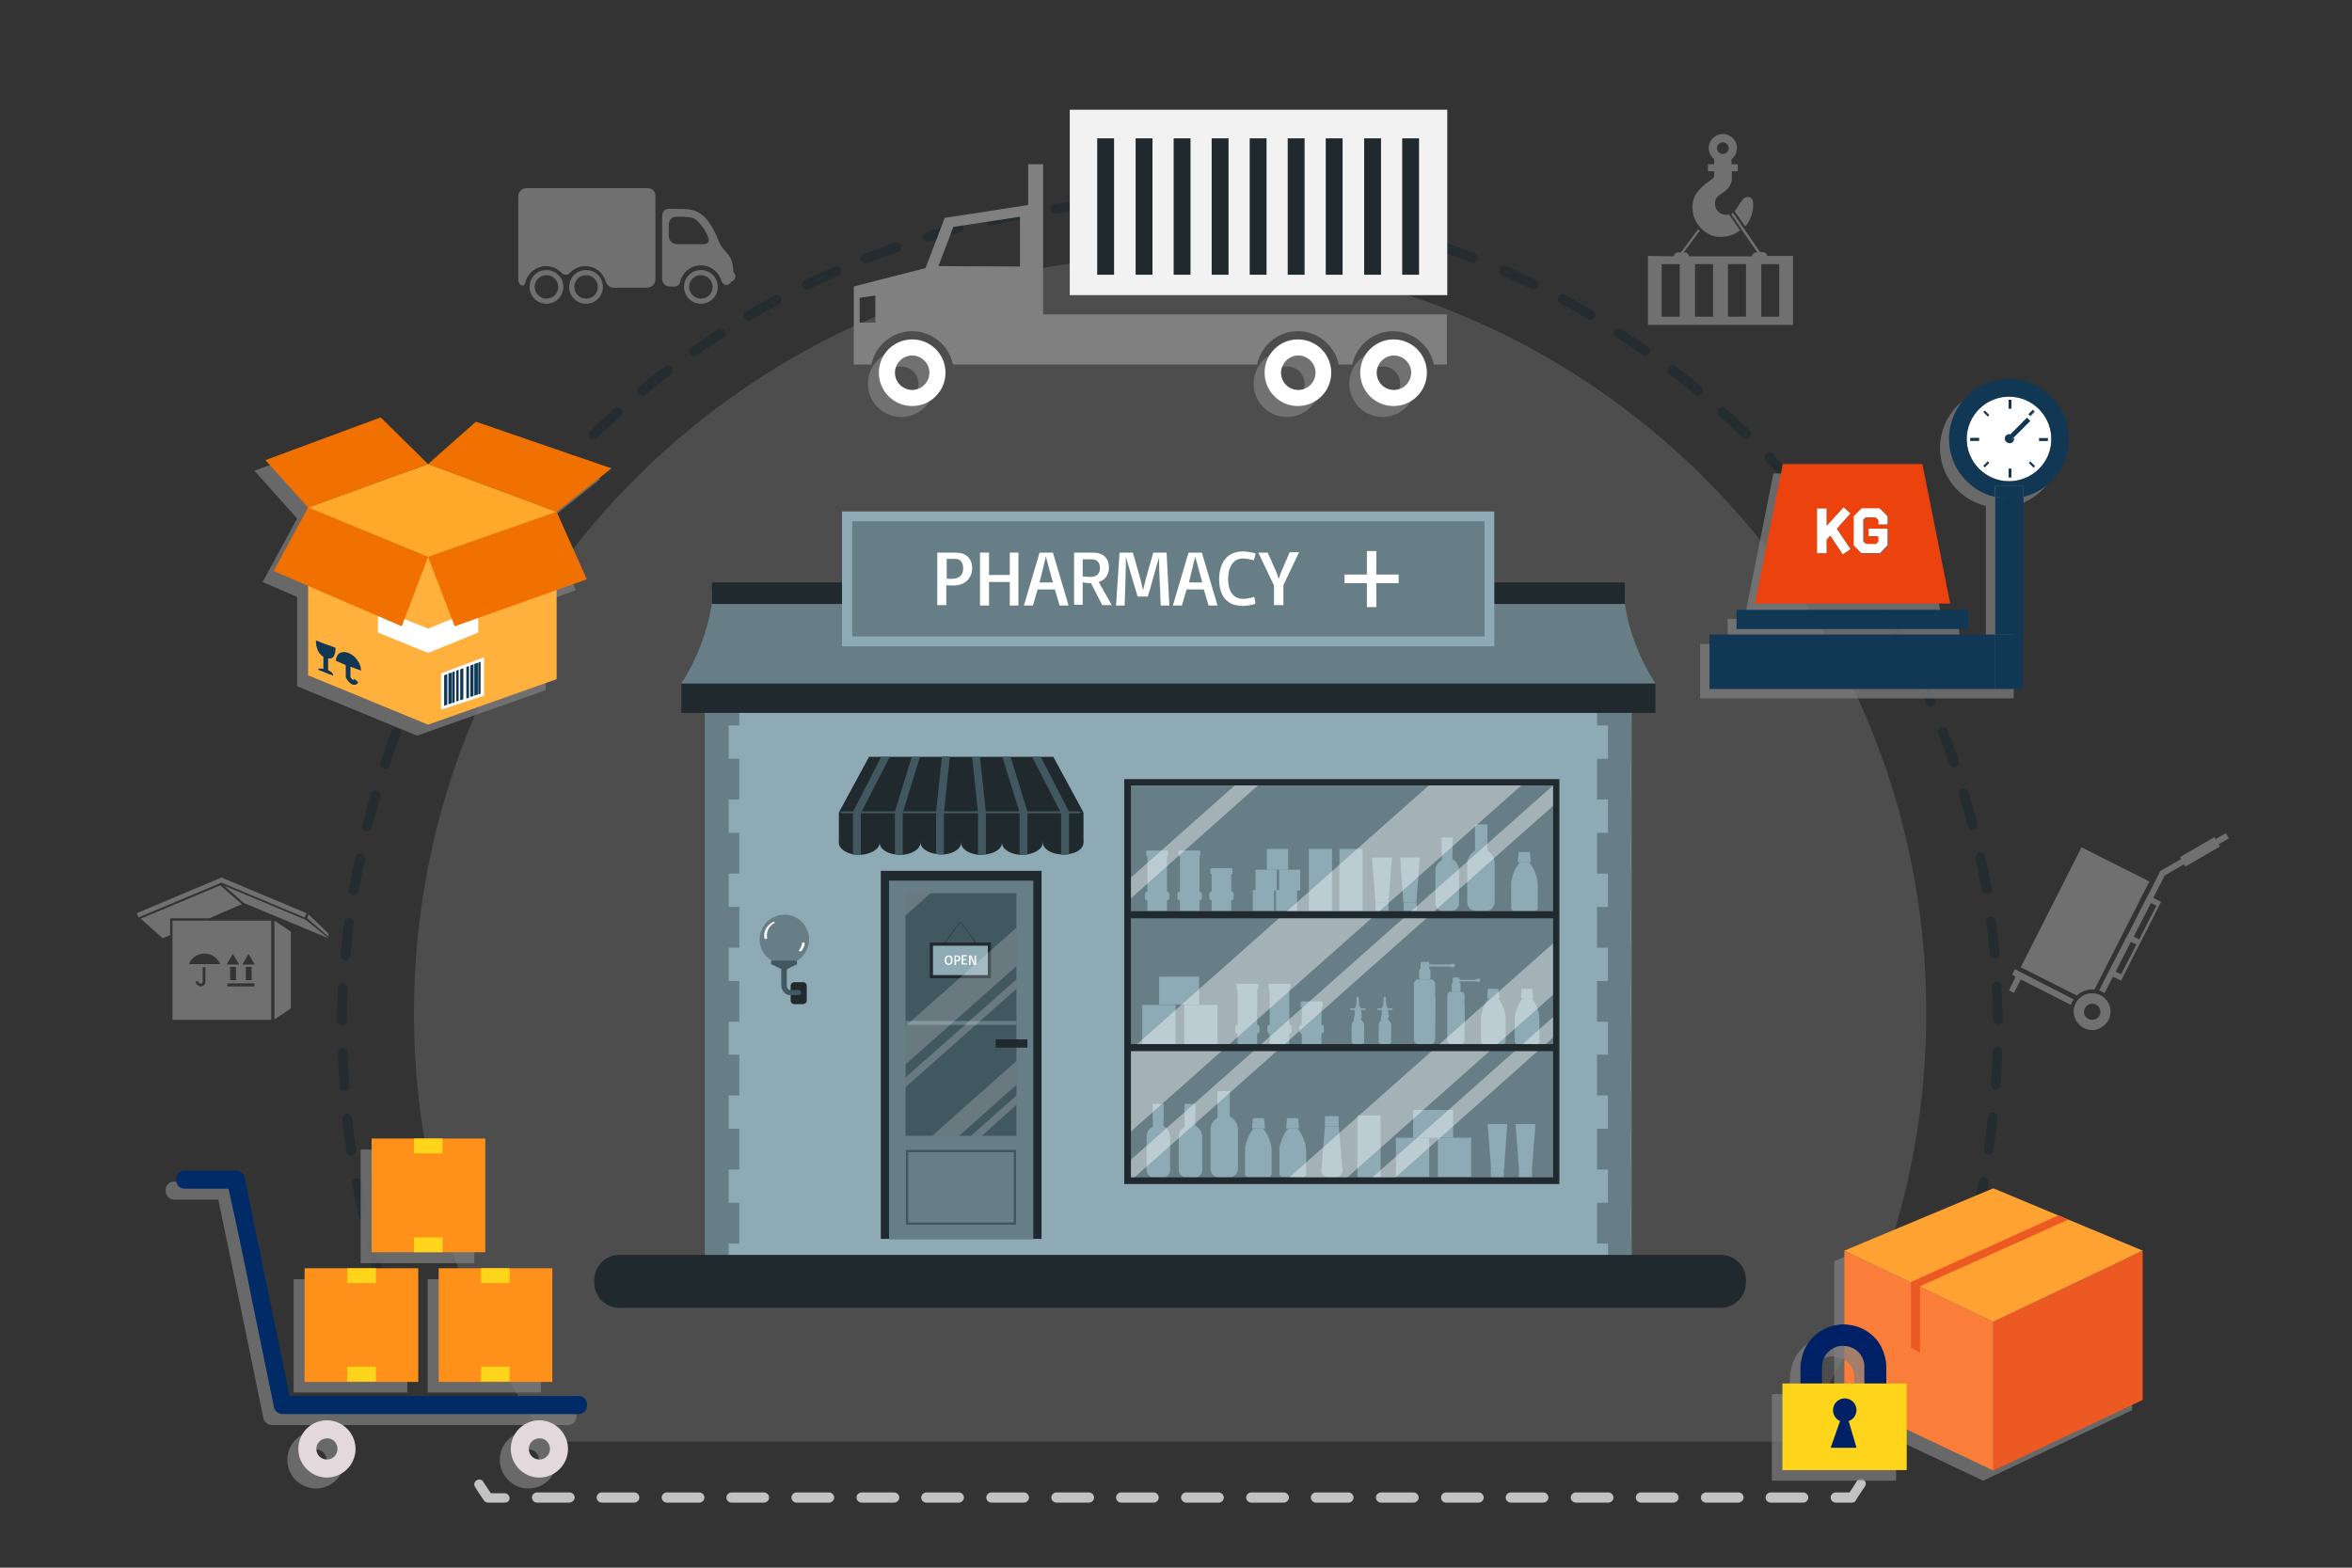 <?xml version="1.0" encoding="utf-8"?>
<!-- Generator: Adobe Illustrator 26.0.1, SVG Export Plug-In . SVG Version: 6.00 Build 0)  -->
<svg version="1.1" id="Layer_1" xmlns="http://www.w3.org/2000/svg" xmlns:xlink="http://www.w3.org/1999/xlink" x="0px" y="0px"
	 viewBox="0 0 600 400" style="enable-background:new 0 0 600 400;" xml:space="preserve">
<rect x="0" y="0" width="600" height="400" fill="#333333" stroke="none"/>
<style type="text/css">
	.st0{opacity:0.35;fill:#808080;enable-background:new    ;}
	.st1{opacity:0.7;}
	.st2{fill:#FFFFFF;}
	.st3{fill:#20292D;}
	.st4{opacity:0.8;}
	.st5{fill:#808080;}
	.st6{fill:#002B66;}
	.st7{fill:#E3D8DB;}
	.st8{fill:#FF9019;}
	.st9{fill:#FFD51B;}
	.st10{opacity:0.7;fill:#808080;enable-background:new    ;}
	.st11{fill:#FFB03D;}
	.st12{fill:#FFA82A;}
	.st13{fill:#F07000;}
	.st14{fill:#103754;}
	.st15{fill:#F2F2F2;}
	.st16{fill:#FB7D3A;}
	.st17{fill:#EC5923;}
	.st18{fill:#FFA231;}
	.st19{fill:#002166;}
	.st20{fill:#EC420D;}
	.st21{fill:#425860;}
	.st22{fill:#8DAAB5;}
	.st23{fill:#677E87;}
	.st24{opacity:0.2;}
	.st25{opacity:0.4;}
</style>
<g>
	<path class="st0" d="M105.6,258.5c0-106.5,86.3-192.9,192.9-192.9s192.9,86.3,192.9,192.9c0,40.6-12.5,78.3-34,109.3H139.6
		C118.2,336.7,105.6,299.1,105.6,258.5z"/>
	<g class="st1">
		<g>
			<path class="st2" d="M472.5,383.4h-4.2c-0.7,0-1.3-0.6-1.3-1.3s0.6-1.3,1.3-1.3h3.5c0.7-1,1.3-1.9,1.9-2.9
				c0.4-0.6,1.2-0.7,1.7-0.4c0.6,0.4,0.7,1.2,0.4,1.7c-0.8,1.2-1.6,2.3-2.3,3.5C473.3,383.2,472.9,383.4,472.5,383.4z"/>
		</g>
		<g>
			<path class="st2" d="M460,383.4h-8.3c-0.7,0-1.3-0.6-1.3-1.3s0.6-1.3,1.3-1.3h8.3c0.7,0,1.3,0.6,1.3,1.3S460.7,383.4,460,383.4z
				 M443.5,383.4h-8.3c-0.7,0-1.3-0.6-1.3-1.3s0.6-1.3,1.3-1.3h8.3c0.7,0,1.3,0.6,1.3,1.3S444.1,383.4,443.5,383.4z M426.9,383.4
				h-8.3c-0.7,0-1.3-0.6-1.3-1.3s0.6-1.3,1.3-1.3h8.3c0.7,0,1.3,0.6,1.3,1.3S427.6,383.4,426.9,383.4z M410.3,383.4H402
				c-0.7,0-1.3-0.6-1.3-1.3s0.6-1.3,1.3-1.3h8.3c0.7,0,1.3,0.6,1.3,1.3S411,383.4,410.3,383.4z M393.7,383.4h-8.3
				c-0.7,0-1.3-0.6-1.3-1.3s0.6-1.3,1.3-1.3h8.3c0.7,0,1.3,0.6,1.3,1.3S394.4,383.4,393.7,383.4z M377.2,383.4h-8.3
				c-0.7,0-1.3-0.6-1.3-1.3s0.6-1.3,1.3-1.3h8.3c0.7,0,1.3,0.6,1.3,1.3S377.9,383.4,377.2,383.4z M360.6,383.4h-8.3
				c-0.7,0-1.3-0.6-1.3-1.3s0.6-1.3,1.3-1.3h8.3c0.7,0,1.3,0.6,1.3,1.3S361.3,383.4,360.6,383.4z M344,383.4h-8.3
				c-0.7,0-1.3-0.6-1.3-1.3s0.6-1.3,1.3-1.3h8.3c0.7,0,1.3,0.6,1.3,1.3S344.7,383.4,344,383.4z M327.5,383.4h-8.3
				c-0.7,0-1.3-0.6-1.3-1.3s0.6-1.3,1.3-1.3h8.3c0.7,0,1.3,0.6,1.3,1.3S328.2,383.4,327.5,383.4z M310.9,383.4h-8.3
				c-0.7,0-1.3-0.6-1.3-1.3s0.6-1.3,1.3-1.3h8.3c0.7,0,1.3,0.6,1.3,1.3S311.6,383.4,310.9,383.4z M294.3,383.4H286
				c-0.7,0-1.3-0.6-1.3-1.3s0.6-1.3,1.3-1.3h8.3c0.7,0,1.3,0.6,1.3,1.3S295,383.4,294.3,383.4z M277.8,383.4h-8.3
				c-0.7,0-1.3-0.6-1.3-1.3s0.6-1.3,1.3-1.3h8.3c0.7,0,1.3,0.6,1.3,1.3S278.5,383.4,277.8,383.4z M261.2,383.4h-8.3
				c-0.7,0-1.3-0.6-1.3-1.3s0.6-1.3,1.3-1.3h8.3c0.7,0,1.3,0.6,1.3,1.3S261.9,383.4,261.2,383.4z M244.6,383.4h-8.3
				c-0.7,0-1.3-0.6-1.3-1.3s0.6-1.3,1.3-1.3h8.3c0.7,0,1.3,0.6,1.3,1.3S245.3,383.4,244.6,383.4z M228.1,383.4h-8.3
				c-0.7,0-1.3-0.6-1.3-1.3s0.6-1.3,1.3-1.3h8.3c0.7,0,1.3,0.6,1.3,1.3S228.8,383.4,228.1,383.4z M211.5,383.4h-8.3
				c-0.7,0-1.3-0.6-1.3-1.3s0.6-1.3,1.3-1.3h8.3c0.7,0,1.3,0.6,1.3,1.3S212.2,383.4,211.5,383.4z M194.9,383.4h-8.3
				c-0.7,0-1.3-0.6-1.3-1.3s0.6-1.3,1.3-1.3h8.3c0.7,0,1.3,0.6,1.3,1.3S195.6,383.4,194.9,383.4z M178.4,383.4h-8.3
				c-0.7,0-1.3-0.6-1.3-1.3s0.6-1.3,1.3-1.3h8.3c0.7,0,1.3,0.6,1.3,1.3S179.1,383.4,178.4,383.4z M161.8,383.4h-8.3
				c-0.7,0-1.3-0.6-1.3-1.3s0.6-1.3,1.3-1.3h8.3c0.7,0,1.3,0.6,1.3,1.3S162.5,383.4,161.8,383.4z M145.2,383.4H137
				c-0.7,0-1.3-0.6-1.3-1.3s0.6-1.3,1.3-1.3h8.3c0.7,0,1.3,0.6,1.3,1.3S145.9,383.4,145.2,383.4z"/>
		</g>
		<g>
			<path class="st2" d="M128.7,383.4h-4.2c-0.4,0-0.8-0.2-1-0.5c-0.8-1.2-1.6-2.3-2.3-3.5c-0.4-0.6-0.2-1.4,0.4-1.7
				c0.6-0.4,1.4-0.2,1.7,0.4c0.6,1,1.3,1.9,1.9,2.9h3.5c0.7,0,1.3,0.6,1.3,1.3S129.4,383.4,128.7,383.4z"/>
		</g>
		<g>
			<path class="st3" d="M479.4,372.6c-0.2,0-0.4-0.1-0.6-0.2c-0.6-0.4-0.8-1.1-0.4-1.7c1.4-2.4,2.8-4.8,4.1-7.2
				c0.3-0.6,1.1-0.8,1.7-0.5s0.8,1.1,0.5,1.7c-1.3,2.4-2.7,4.9-4.2,7.3C480.3,372.4,479.8,372.6,479.4,372.6z M487.5,358
				c-0.2,0-0.4,0-0.6-0.1c-0.6-0.3-0.9-1.1-0.6-1.7c1.2-2.5,2.4-5,3.6-7.5c0.3-0.6,1-0.9,1.7-0.6c0.6,0.3,0.9,1,0.6,1.7
				c-1.1,2.5-2.4,5.1-3.6,7.6C488.4,357.8,487.9,358,487.5,358z M102.7,343.1c-0.5,0-1-0.3-1.2-0.8c-1.1-2.6-2.1-5.2-3-7.8
				c-0.2-0.7,0.1-1.4,0.8-1.6c0.6-0.2,1.4,0.1,1.6,0.8c0.9,2.6,1.9,5.2,3,7.7c0.3,0.6,0,1.4-0.7,1.6
				C103.1,343.1,102.9,343.1,102.7,343.1z M494.3,342.8c-0.2,0-0.3,0-0.5-0.1c-0.6-0.3-1-1-0.7-1.6c1-2.6,2-5.2,3-7.8
				c0.2-0.7,1-1,1.6-0.8c0.7,0.2,1,0.9,0.8,1.6c-0.9,2.6-1.9,5.3-3,7.8C495.3,342.5,494.8,342.8,494.3,342.8z M97.1,327.4
				c-0.5,0-1-0.3-1.2-0.9c-0.8-2.7-1.6-5.4-2.4-8.1c-0.2-0.7,0.2-1.4,0.9-1.5c0.7-0.2,1.4,0.2,1.5,0.9c0.7,2.6,1.5,5.3,2.3,8
				c0.2,0.7-0.2,1.4-0.8,1.6C97.3,327.4,97.2,327.4,97.1,327.4z M500,327.1c-0.1,0-0.3,0-0.4-0.1c-0.7-0.2-1-0.9-0.8-1.6
				c0.8-2.6,1.6-5.3,2.3-8c0.2-0.7,0.9-1.1,1.5-0.9c0.7,0.2,1.1,0.9,0.9,1.5c-0.7,2.7-1.5,5.4-2.4,8.1
				C501,326.8,500.5,327.1,500,327.1z M92.7,311.3c-0.6,0-1.1-0.4-1.2-1c-0.6-2.7-1.2-5.5-1.7-8.2c-0.1-0.7,0.3-1.3,1-1.5
				c0.7-0.1,1.3,0.3,1.5,1c0.5,2.7,1.1,5.5,1.7,8.1c0.2,0.7-0.3,1.3-0.9,1.5C92.9,311.3,92.8,311.3,92.7,311.3z M504.3,311
				c-0.1,0-0.2,0-0.3,0c-0.7-0.2-1.1-0.8-0.9-1.5c0.6-2.7,1.2-5.4,1.7-8.1c0.1-0.7,0.8-1.1,1.5-1s1.1,0.8,1,1.5
				c-0.5,2.7-1.1,5.5-1.7,8.2C505.4,310.6,504.9,311,504.3,311z M89.6,294.9c-0.6,0-1.1-0.4-1.2-1.1c-0.4-2.8-0.8-5.6-1.1-8.3
				c-0.1-0.7,0.4-1.3,1.1-1.4s1.3,0.4,1.4,1.1c0.3,2.7,0.7,5.5,1.1,8.2c0.1,0.7-0.4,1.3-1.1,1.4C89.7,294.9,89.7,294.9,89.6,294.9z
				 M507.4,294.6c-0.1,0-0.1,0-0.2,0c-0.7-0.1-1.2-0.7-1.1-1.4c0.4-2.7,0.7-5.5,1-8.2c0.1-0.7,0.7-1.2,1.4-1.1
				c0.7,0.1,1.2,0.7,1.1,1.4c-0.3,2.8-0.7,5.6-1.1,8.3C508.6,294.1,508,294.6,507.4,294.6z M87.8,278.3c-0.7,0-1.2-0.5-1.2-1.2
				c-0.2-2.8-0.3-5.6-0.4-8.4c0-0.7,0.5-1.3,1.2-1.3s1.3,0.5,1.3,1.2c0.1,2.7,0.2,5.5,0.4,8.3C89.1,277.7,88.6,278.3,87.8,278.3
				C87.9,278.3,87.8,278.3,87.8,278.3z M509.2,278C509.2,278,509.1,278,509.2,278c-0.8,0-1.3-0.6-1.3-1.3c0.2-2.7,0.3-5.5,0.4-8.3
				c0-0.7,0.7-1.2,1.3-1.2c0.7,0,1.2,0.6,1.2,1.3c-0.1,2.8-0.2,5.6-0.4,8.4C510.4,277.5,509.8,278,509.2,278z M87.3,261.7
				L87.3,261.7c-0.7,0-1.3-0.6-1.3-1.3c0-2.8,0.1-5.6,0.2-8.4c0-0.7,0.6-1.2,1.3-1.2c0.7,0,1.2,0.6,1.2,1.3
				c-0.1,2.7-0.2,5.5-0.2,8.3C88.6,261.1,88,261.7,87.3,261.7z M509.7,261.3c-0.7,0-1.2-0.6-1.3-1.2c0-2.8-0.1-5.6-0.3-8.3
				c0-0.7,0.5-1.3,1.2-1.3s1.3,0.5,1.3,1.2c0.1,2.8,0.2,5.6,0.3,8.4C510.9,260.7,510.4,261.3,509.7,261.3L509.7,261.3z M88.1,245
				L88.1,245c-0.8-0.1-1.3-0.7-1.2-1.4c0.2-2.8,0.5-5.6,0.9-8.3c0.1-0.7,0.7-1.2,1.4-1.1c0.7,0.1,1.2,0.7,1.1,1.4
				c-0.3,2.7-0.6,5.5-0.9,8.2C89.3,244.5,88.8,245,88.1,245z M508.8,244.6c-0.6,0-1.2-0.5-1.2-1.1c-0.2-2.7-0.5-5.5-0.9-8.2
				c-0.1-0.7,0.4-1.3,1.1-1.4c0.7-0.1,1.3,0.4,1.4,1.1c0.4,2.8,0.7,5.6,0.9,8.3c0.1,0.7-0.4,1.3-1.1,1.4
				C508.9,244.6,508.9,244.6,508.8,244.6z M90.2,228.4c-0.1,0-0.1,0-0.2,0c-0.7-0.1-1.1-0.8-1-1.4c0.5-2.8,1-5.5,1.6-8.2
				c0.1-0.7,0.8-1.1,1.5-1s1.1,0.8,1,1.5c-0.6,2.7-1.1,5.4-1.5,8.1C91.4,228,90.8,228.4,90.2,228.4z M506.7,228.1
				c-0.6,0-1.1-0.4-1.2-1c-0.5-2.7-1-5.5-1.5-8.1c-0.1-0.7,0.3-1.3,1-1.5c0.7-0.1,1.3,0.3,1.5,1c0.6,2.7,1.1,5.5,1.6,8.2
				c0.1,0.7-0.3,1.3-1,1.4C506.8,228.1,506.8,228.1,506.7,228.1z M93.6,212.1c-0.1,0-0.2,0-0.3,0c-0.7-0.2-1.1-0.8-0.9-1.5
				c0.7-2.7,1.4-5.4,2.2-8.1c0.2-0.7,0.9-1,1.6-0.8s1,0.9,0.8,1.6c-0.8,2.6-1.5,5.3-2.2,8C94.7,211.7,94.2,212.1,93.6,212.1z
				 M503.2,211.8c-0.6,0-1.1-0.4-1.2-0.9c-0.7-2.7-1.4-5.4-2.2-8c-0.2-0.7,0.2-1.4,0.8-1.6c0.7-0.2,1.4,0.2,1.6,0.8
				c0.8,2.7,1.5,5.4,2.2,8.1c0.2,0.7-0.2,1.4-0.9,1.5C503.5,211.8,503.3,211.8,503.2,211.8z M98.3,196.1c-0.1,0-0.3,0-0.4-0.1
				c-0.7-0.2-1-0.9-0.8-1.6c0.9-2.6,1.9-5.3,2.8-7.9c0.2-0.6,1-1,1.6-0.7c0.6,0.2,1,1,0.7,1.6c-1,2.6-1.9,5.2-2.8,7.8
				C99.4,195.8,98.9,196.1,98.3,196.1z M498.5,195.8c-0.5,0-1-0.3-1.2-0.9c-0.9-2.6-1.8-5.2-2.8-7.8c-0.2-0.6,0.1-1.4,0.7-1.6
				c0.6-0.2,1.4,0.1,1.6,0.7c1,2.6,2,5.2,2.9,7.9c0.2,0.7-0.1,1.4-0.8,1.6C498.8,195.8,498.7,195.8,498.5,195.8z M104.3,180.5
				c-0.2,0-0.3,0-0.5-0.1c-0.6-0.3-0.9-1-0.7-1.6c1.1-2.6,2.3-5.1,3.5-7.7c0.3-0.6,1-0.9,1.7-0.6c0.6,0.3,0.9,1,0.6,1.7
				c-1.2,2.5-2.3,5-3.4,7.6C105.3,180.2,104.8,180.5,104.3,180.5z M492.5,180.2c-0.5,0-0.9-0.3-1.2-0.8c-1.1-2.5-2.2-5.1-3.4-7.5
				c-0.3-0.6,0-1.4,0.6-1.7s1.4,0,1.7,0.6c1.2,2.5,2.4,5.1,3.5,7.6c0.3,0.6,0,1.4-0.7,1.6C492.9,180.2,492.7,180.2,492.5,180.2z
				 M111.5,165.4c-0.2,0-0.4,0-0.6-0.1c-0.6-0.3-0.8-1.1-0.5-1.7c1.3-2.5,2.7-5,4.1-7.4c0.3-0.6,1.1-0.8,1.7-0.5s0.8,1.1,0.5,1.7
				c-1.4,2.4-2.7,4.8-4,7.3C112.4,165.2,112,165.4,111.5,165.4z M485.4,165.2c-0.4,0-0.9-0.2-1.1-0.7c-1.3-2.4-2.6-4.8-4-7.2
				c-0.3-0.6-0.1-1.4,0.5-1.7s1.4-0.1,1.7,0.5c1.4,2.4,2.8,4.9,4.1,7.3c0.3,0.6,0.1,1.4-0.5,1.7
				C485.8,165.2,485.6,165.2,485.4,165.2z M119.9,150.9c-0.2,0-0.5-0.1-0.7-0.2c-0.6-0.4-0.8-1.1-0.4-1.7c1.5-2.3,3-4.7,4.6-7
				c0.4-0.6,1.2-0.7,1.7-0.3c0.6,0.4,0.7,1.2,0.3,1.7c-1.6,2.3-3.1,4.6-4.6,6.9C120.7,150.7,120.3,150.9,119.9,150.9z M477,150.8
				c-0.4,0-0.8-0.2-1.1-0.6c-1.5-2.3-3-4.6-4.6-6.9c-0.4-0.6-0.3-1.3,0.3-1.7c0.6-0.4,1.4-0.2,1.7,0.3c1.6,2.3,3.1,4.6,4.6,7
				c0.4,0.6,0.2,1.4-0.4,1.7C477.5,150.7,477.2,150.8,477,150.8z M129.4,137.2c-0.3,0-0.5-0.1-0.7-0.2c-0.6-0.4-0.7-1.2-0.3-1.8
				c1.7-2.2,3.4-4.4,5.2-6.6c0.4-0.5,1.2-0.6,1.8-0.2c0.5,0.4,0.6,1.2,0.2,1.8c-1.7,2.2-3.5,4.4-5.1,6.5
				C130.1,137,129.7,137.2,129.4,137.2z M467.5,137.1c-0.4,0-0.8-0.2-1-0.5c-1.6-2.2-3.4-4.4-5.1-6.5c-0.4-0.5-0.4-1.3,0.2-1.8
				c0.5-0.4,1.3-0.4,1.8,0.2c1.8,2.2,3.5,4.4,5.2,6.6c0.4,0.6,0.3,1.3-0.3,1.8C468.1,137,467.8,137.1,467.5,137.1z M139.9,124.2
				c-0.3,0-0.6-0.1-0.8-0.3c-0.5-0.5-0.6-1.2-0.1-1.8c1.8-2.1,3.8-4.2,5.7-6.2c0.5-0.5,1.3-0.5,1.8,0s0.5,1.3,0,1.8
				c-1.9,2-3.8,4-5.6,6.1C140.6,124.1,140.2,124.2,139.9,124.2z M457,124.2c-0.3,0-0.7-0.1-0.9-0.4c-1.8-2.1-3.7-4.1-5.6-6.1
				c-0.5-0.5-0.5-1.3,0-1.8s1.3-0.5,1.8,0c1.9,2,3.8,4.1,5.7,6.2c0.5,0.5,0.4,1.3-0.1,1.8C457.6,124.1,457.3,124.2,457,124.2z
				 M151.4,112.2c-0.3,0-0.7-0.1-0.9-0.4c-0.5-0.5-0.5-1.3,0-1.8c2-1.9,4.1-3.9,6.1-5.7c0.5-0.5,1.3-0.4,1.8,0.1s0.4,1.3-0.1,1.8
				c-2,1.8-4.1,3.7-6.1,5.7C152,112,151.7,112.2,151.4,112.2z M445.5,112.1c-0.3,0-0.6-0.1-0.9-0.4c-2-1.9-4-3.8-6.1-5.7
				c-0.5-0.5-0.6-1.3-0.1-1.8s1.3-0.6,1.8-0.1c2.1,1.9,4.1,3.8,6.1,5.7c0.5,0.5,0.5,1.3,0,1.8C446.2,112,445.8,112.1,445.5,112.1z
				 M163.8,101c-0.4,0-0.7-0.2-1-0.5c-0.4-0.5-0.4-1.3,0.2-1.8c2.1-1.8,4.3-3.5,6.6-5.2c0.5-0.4,1.3-0.3,1.8,0.2
				c0.4,0.5,0.3,1.3-0.2,1.8c-2.2,1.7-4.4,3.4-6.5,5.2C164.4,100.9,164.1,101,163.8,101z M433.1,100.9c-0.3,0-0.6-0.1-0.8-0.3
				c-2.1-1.8-4.3-3.5-6.5-5.2c-0.5-0.4-0.7-1.2-0.2-1.8c0.4-0.6,1.2-0.7,1.8-0.2c2.2,1.7,4.4,3.4,6.6,5.2c0.5,0.4,0.6,1.2,0.2,1.8
				C433.8,100.8,433.5,100.9,433.1,100.9z M177,90.9c-0.4,0-0.8-0.2-1-0.5c-0.4-0.6-0.3-1.3,0.3-1.7c2.3-1.6,4.6-3.2,6.9-4.7
				c0.6-0.4,1.4-0.2,1.7,0.4c0.4,0.6,0.2,1.4-0.4,1.7c-2.3,1.5-4.6,3-6.9,4.6C177.5,90.8,177.3,90.9,177,90.9z M419.8,90.8
				c-0.2,0-0.5-0.1-0.7-0.2c-2.2-1.6-4.6-3.1-6.9-4.6c-0.6-0.4-0.7-1.2-0.4-1.7c0.4-0.6,1.2-0.7,1.7-0.4c2.3,1.5,4.7,3.1,7,4.7
				c0.6,0.4,0.7,1.2,0.3,1.7C420.6,90.6,420.2,90.8,419.8,90.8z M191,81.8c-0.4,0-0.8-0.2-1.1-0.6c-0.4-0.6-0.2-1.4,0.4-1.7
				c2.4-1.4,4.8-2.8,7.3-4.1c0.6-0.3,1.4-0.1,1.7,0.5s0.1,1.4-0.5,1.7c-2.4,1.3-4.8,2.7-7.2,4.1C191.5,81.8,191.2,81.8,191,81.8z
				 M405.8,81.7c-0.2,0-0.4-0.1-0.6-0.2c-2.4-1.4-4.8-2.8-7.2-4.1c-0.6-0.3-0.8-1.1-0.5-1.7s1.1-0.8,1.7-0.5
				c2.5,1.3,4.9,2.7,7.3,4.1c0.6,0.4,0.8,1.1,0.4,1.7C406.6,81.5,406.2,81.7,405.8,81.7z M205.7,73.9c-0.5,0-0.9-0.3-1.1-0.7
				c-0.3-0.6,0-1.4,0.6-1.7c2.5-1.2,5.1-2.4,7.6-3.5c0.6-0.3,1.4,0,1.7,0.6s0,1.4-0.6,1.7c-2.5,1.1-5,2.3-7.5,3.5
				C206.1,73.9,205.9,73.9,205.7,73.9z M391.1,73.8c-0.2,0-0.4,0-0.5-0.1c-2.5-1.2-5-2.4-7.5-3.5c-0.6-0.3-0.9-1-0.6-1.7
				c0.3-0.6,1-0.9,1.7-0.6c2.6,1.1,5.1,2.3,7.6,3.5c0.6,0.3,0.9,1.1,0.6,1.7C392,73.6,391.5,73.8,391.1,73.8z M220.9,67.2
				c-0.5,0-1-0.3-1.2-0.8c-0.3-0.6,0.1-1.4,0.7-1.6c2.6-1,5.2-2,7.9-2.9c0.7-0.2,1.4,0.1,1.6,0.8c0.2,0.7-0.1,1.4-0.8,1.6
				c-2.6,0.9-5.2,1.9-7.8,2.9C221.2,67.2,221.1,67.2,220.9,67.2z M375.8,67.1c-0.2,0-0.3,0-0.5-0.1c-2.6-1-5.2-2-7.8-2.9
				c-0.7-0.2-1-0.9-0.8-1.6c0.2-0.7,0.9-1,1.6-0.8c2.6,0.9,5.3,1.9,7.9,2.9c0.6,0.3,1,1,0.7,1.6C376.8,66.8,376.3,67.1,375.8,67.1z
				 M236.6,61.7c-0.5,0-1-0.3-1.2-0.9c-0.2-0.7,0.2-1.4,0.8-1.6c2.7-0.8,5.4-1.6,8.1-2.3c0.7-0.2,1.4,0.2,1.5,0.9
				c0.2,0.7-0.2,1.4-0.9,1.5c-2.7,0.7-5.4,1.5-8,2.3C236.9,61.7,236.8,61.7,236.6,61.7z M360,61.6c-0.1,0-0.2,0-0.4-0.1
				c-2.6-0.8-5.3-1.6-8-2.3c-0.7-0.2-1.1-0.9-0.9-1.5c0.2-0.7,0.9-1.1,1.5-0.9c2.7,0.7,5.4,1.5,8.1,2.3c0.7,0.2,1,0.9,0.8,1.6
				C361,61.2,360.5,61.6,360,61.6z M252.8,57.5c-0.6,0-1.1-0.4-1.2-1c-0.1-0.7,0.3-1.3,1-1.5c2.7-0.6,5.5-1.1,8.2-1.6
				c0.7-0.1,1.3,0.3,1.5,1c0.1,0.7-0.3,1.3-1,1.5c-2.7,0.5-5.5,1-8.1,1.6C253,57.4,252.9,57.5,252.8,57.5z M343.8,57.4
				c-0.1,0-0.2,0-0.3,0c-2.7-0.6-5.4-1.1-8.1-1.6c-0.7-0.1-1.1-0.8-1-1.5s0.8-1.1,1.5-1c2.7,0.5,5.5,1,8.2,1.6
				c0.7,0.1,1.1,0.8,1,1.5C344.9,57,344.4,57.4,343.8,57.4z M269.2,54.5c-0.6,0-1.2-0.5-1.2-1.1c-0.1-0.7,0.4-1.3,1.1-1.4
				c2.8-0.4,5.6-0.7,8.3-1c0.7-0.1,1.3,0.4,1.4,1.1c0.1,0.7-0.4,1.3-1.1,1.4c-2.7,0.3-5.5,0.6-8.2,1
				C269.3,54.5,269.3,54.5,269.2,54.5z M327.4,54.5c-0.1,0-0.1,0-0.2,0c-2.7-0.4-5.5-0.7-8.2-1c-0.7-0.1-1.2-0.7-1.1-1.4
				s0.7-1.2,1.4-1.1c2.8,0.3,5.6,0.6,8.3,1c0.7,0.1,1.2,0.7,1.1,1.4C328.6,54,328,54.5,327.4,54.5z M285.8,52.9
				c-0.7,0-1.2-0.5-1.2-1.2s0.5-1.3,1.2-1.3c2.8-0.2,5.6-0.3,8.4-0.3c0.7,0,1.3,0.5,1.3,1.2s-0.5,1.3-1.2,1.3
				C291.4,52.6,288.6,52.7,285.8,52.9L285.8,52.9z M310.8,52.8L310.8,52.8c-2.8-0.2-5.6-0.3-8.4-0.3c-0.7,0-1.2-0.6-1.2-1.3
				s0.6-1.2,1.3-1.2c2.8,0.1,5.6,0.2,8.4,0.3c0.7,0,1.2,0.6,1.2,1.3C312,52.3,311.5,52.8,310.8,52.8z"/>
		</g>
	</g>
	<g>
		<g class="st4">
			<g>
				<path class="st5" d="M149.5,68.9c-2.4,0-4.3,1.9-4.3,4.3s1.9,4.3,4.3,4.3c2.4,0,4.3-1.9,4.3-4.3S151.9,68.9,149.5,68.9z
					 M149.5,76.2c-1.7,0-3-1.4-3-3c0-1.7,1.4-3,3-3c1.7,0,3,1.4,3,3C152.5,74.9,151.2,76.2,149.5,76.2z"/>
				<path class="st5" d="M178.8,68.9c-2.4,0-4.3,1.9-4.3,4.3s1.9,4.3,4.3,4.3c2.4,0,4.3-1.9,4.3-4.3S181.2,68.9,178.8,68.9z
					 M178.8,76.2c-1.7,0-3-1.4-3-3c0-1.7,1.4-3,3-3c1.7,0,3,1.4,3,3C181.8,74.9,180.5,76.2,178.8,76.2z"/>
				<path class="st5" d="M139.4,68.9c-2.4,0-4.3,1.9-4.3,4.3s1.9,4.3,4.3,4.3c2.4,0,4.3-1.9,4.3-4.3S141.8,68.9,139.4,68.9z
					 M139.4,76.2c-1.7,0-3-1.4-3-3c0-1.7,1.4-3,3-3c1.7,0,3,1.4,3,3C142.4,74.9,141.1,76.2,139.4,76.2z"/>
			</g>
			<path class="st5" d="M165.2,48h-30.9c-1.1,0-2.1,0.9-2.1,2.1v21.1c0,0.6,0.2,1.2,0.6,1.5c1,0.6,1.2-0.5,1.3-1
				c0.7-2.2,2.8-3.8,5.2-3.8c1.6,0,3,0.7,4,1.8c0.4,0.5,1.6,0.5,1.9,0.1c1-1.1,2.5-1.9,4.1-1.9c2.5,0,4.5,1.6,5.2,3.9
				c0.3,0.9,1.2,1.6,1.8,1.6c2.3,0,8.8,0,8.8,0c1.1,0,2.1-0.9,2.1-2.1V50.1C167.3,48.9,166.4,48,165.2,48z"/>
			<path class="st5" d="M187.1,69.4c-0.2-5.1-2.4-4.5-3.8-8c-2.9-7.2-5.7-8.1-9.5-8.1c-2.2,0-3.4,0-3.4,0c-1,0-1.5,1-1.5,2.1v15.7
				c0,1.1,0.9,2.1,2.1,2c0,0,0.5,0,1.2,0c0.8,0,1.3-0.8,1.3-1.2c0.6-2.4,2.7-4.2,5.3-4.2c2.4,0,4.5,1.6,5.2,3.8c0.3,1,1,1.3,1.4,1.2
				c0.7-0.1,0.9-0.5,1.2-0.9c0.6-0.1,1-0.7,1-1.3C187.6,70.1,187.4,69.7,187.1,69.4z M179.3,62.3h-6.6c-1.1,0-2.1-0.9-2.1-2.1v-2.8
				c0-1.1,0.7-2.1,1.8-2.1h0.7c1.1,0,1.9,0,3.1,0.2c0.9,0.1,1.8,0.7,3.3,2.8c0.8,1.2,1.1,2,1.3,2.8
				C180.9,61.8,180.5,62.3,179.3,62.3z"/>
		</g>
		<g class="st4">
			<polygon class="st5" points="70,260.1 74.2,257.3 74.2,237.7 70,234.9 			"/>
			<polygon class="st5" points="34.9,233 56.5,223.9 56.5,223.9 56.5,223.9 56.5,223.9 56.5,223.9 78.2,233 77.7,234.1 56.5,225.2 
				35.3,234.1 			"/>
			<polygon class="st5" points="62.2,230.4 83.8,239.4 78,234.7 57.2,226 			"/>
			<polygon class="st5" points="78.4,234.3 78.7,233.3 83.8,238.2 83.8,239 			"/>
			<polygon class="st5" points="56.2,225.9 61.7,230.7 53.4,234.3 43.4,234.3 43.4,238.6 41.5,239.4 35.9,234.4 			"/>
			<path class="st5" d="M44,234.9v25.3h25.2v-25.3L44,234.9L44,234.9z M65,246.1h-3.2l1.6-2.7L65,246.1z M64.2,246.7v3.4h-1.5v-3.4
				H64.2z M58,250.9h6.9v0.8H58V250.9z M58.7,250.1v-3.4h1.5v3.4H58.7z M57.8,246.1l1.6-2.7l1.6,2.7H57.8z M49.9,250.4h0.7
				c0,0.4,0.4,0.6,0.5,0.6c0,0,0.6,0,0.6-0.5c0-0.7,0-3.7,0-3.7h0.7c0,0,0,3,0,3.7c0,0.8-0.7,1.2-1.3,1.2
				C50.6,251.6,49.9,251.1,49.9,250.4z M48.2,246c0.6-1.6,2.2-2.7,4-2.7s3.3,1.1,4,2.7H48.2z"/>
		</g>
		<g id="hook_2_" class="st4">
			<path class="st5" d="M420.4,65.3v17.6h37V65.3h-6.6c-0.1-0.5-0.5-1-1.1-1H449l-4.2-6.1l-2.7-3.9c-0.1,0.1-0.3,0.2-0.5,0.3l2.7,4
				l4,5.8H448c-0.6,0-1,0.4-1.1,1h-16c-0.1-0.5-0.5-1-1.1-1h-0.3l4.1-5.5c-0.1-0.1-0.2-0.2-0.4-0.4l-4.4,5.9h-0.7
				c-0.6,0-1,0.4-1.1,1L420.4,65.3L420.4,65.3z M449.3,67.4h4.6v13.4h-4.6V67.4z M440.8,67.4h4.6v13.4h-4.6V67.4z M432.4,67.4h4.6
				v13.4h-4.6V67.4z M423.9,67.4h4.6v13.4h-4.6V67.4z"/>
			<path class="st5" d="M445.2,57.8l-2.7-3.9c1.3-1.5,2-4,3.7-3.6c0.2,0,0.4,0.2,0.5,0.2c1,0.6,0.7,4.8-1.4,7.2
				C445.3,57.7,445.2,57.7,445.2,57.8z"/>
			<path class="st5" d="M441.9,43.7h1.4v-1.8h-1.6v-1.3c0.9-0.6,1.4-1.7,1.4-2.8c0-2-1.6-3.6-3.6-3.6s-3.6,1.6-3.6,3.6
				c0,1.2,0.6,2.2,1.4,2.8v1.3h-1.6v1.8h1.6v1c0,0.2,0,0.4-0.1,0.5c-0.2,0.5-2.1,1.6-2.6,2.1c-1.9,1.8-3.1,3.2-2.8,6.5
				c0.3,3.5,3.8,7.2,8,6.6c1.8-0.2,3-0.8,4.1-1.6l-2.8-4.1c-0.3,0.1-0.5,0.1-0.8,0.1c-1.6,0-2.8-1.3-2.8-2.8c0-1.1,0.4-1.8,1.5-2.5
				c3-1.7,2.8-4,2.8-4v-1.8H441.9z M441,37.8c0,0.8-0.7,1.5-1.5,1.5s-1.5-0.7-1.5-1.5s0.7-1.5,1.5-1.5S441,37,441,37.8z"/>
		</g>
		<g id="cart_2_" class="st4">
			<g>
				<path class="st5" d="M529.5,256c-1.2,2.3-0.2,5.1,2.1,6.3c2.3,1.2,5.1,0.2,6.3-2.1c1.2-2.3,0.2-5.1-2.1-6.3
					C533.5,252.8,530.7,253.7,529.5,256z M531.9,257.2c0.5-1,1.8-1.4,2.8-0.9s1.4,1.8,0.9,2.8s-1.8,1.4-2.8,0.9
					C531.7,259.5,531.3,258.2,531.9,257.2z"/>
				<path class="st5" d="M540.5,249.9L540.5,249.9l0.6,0.3l4.5-8.9l0,0l0.7-1.3l0,0l5-9.9l-0.6-0.3l0,0l-1.4-0.7l2.9-5.7l5-2.9
					l0.3,0.6l8.8-5.1l-0.3-0.6l2.6-1.5l-0.8-1.3l-2.6,1.5l-0.3-0.5l-8.8,5.1l0.3,0.5l-5.4,3.1v0.1l-1.2,2.4l-1.8,3.6l0,0l-0.7,1.3
					l0,0l-4.4,8.6l0,0l-0.7,1.3l0,0l-3.9,7.6l0,0l-0.7,1.3l0,0l-2.1,4.2c0.2,0.1,0.5,0.2,0.7,0.3s0.4,0.3,0.7,0.4l2.1-4.2
					L540.5,249.9z M545.7,239.7l-1.4-0.7l4.4-8.6l1.4,0.7L545.7,239.7z M545,241l-3.9,7.6l-1.4-0.7l3.9-7.6L545,241z"/>
				<path class="st5" d="M512.5,252.7l1.7-3.5l-0.9-0.5l0.7-1.4l15,7.7c-0.1,0.2-0.2,0.4-0.4,0.6c-0.1,0.3-0.2,0.5-0.3,0.8
					l-12.8-6.5l-1.7,3.4L512.5,252.7z"/>
			</g>
			<path class="st5" d="M548.3,224.9l-14,27.6c-1.6-0.2-3.3,0.4-4.5,1.5l-14.3-7.2l15.5-30.6L548.3,224.9z"/>
		</g>
		<g>
			<g class="st1">
				<path class="st5" d="M44.4,301.5c4.4,0,8.7,0,13.1,0c1,0,2,0.7,2.2,1.7c1.9,9.1,3.7,18.2,5.6,27.3c2,9.5,3.9,19,5.9,28.5
					c1.9,0,3.8,0,5.8,0c13.7,0,27.4,0,41.1,0c8.9,0,17.8,0,26.8,0c2.9,0,2.9,4.6,0,4.6c-2.5,0-5.1,0-7.6,0c-13.7,0-27.4,0-41.1,0
					c-8.9,0-17.8,0-26.8,0c-1,0-2-0.7-2.2-1.7c-1.9-9.1-3.7-18.2-5.6-27.3c-2-9.5-3.9-19-5.9-28.5c-3.7,0-7.5,0-11.2,0
					C41.5,306,41.5,301.5,44.4,301.5z"/>
				<path class="st5" d="M73.3,372.5c0,4,3.3,7.3,7.3,7.3s7.3-3.3,7.3-7.3s-3.3-7.3-7.3-7.3C76.6,365.2,73.3,368.4,73.3,372.5z
					 M77.9,372.5c0-1.5,1.2-2.7,2.7-2.7s2.7,1.2,2.7,2.7s-1.2,2.7-2.7,2.7S77.9,374,77.9,372.5z"/>
				<path class="st5" d="M127.5,372.5c0,4,3.3,7.3,7.3,7.3s7.3-3.3,7.3-7.3s-3.3-7.3-7.3-7.3S127.5,368.4,127.5,372.5z M132.1,372.5
					c0-1.5,1.2-2.7,2.7-2.7s2.7,1.2,2.7,2.7s-1.2,2.7-2.7,2.7S132.1,374,132.1,372.5z"/>
				<polygon class="st5" points="103.9,326.4 103.9,355.3 93,355.3 85.8,355.3 74.9,355.3 74.9,326.4 85.8,326.4 93,326.4 				"/>
				<polygon class="st5" points="119.9,355.3 109.1,355.3 109.1,326.4 119.9,326.4 127.2,326.4 138,326.4 138,355.3 127.2,355.3 
									"/>
				<polygon class="st5" points="102.8,322.3 92,322.3 92,293.3 102.8,293.3 110.1,293.3 121,293.3 121,322.3 110.1,322.3 				"/>
			</g>
			<g>
				<path class="st6" d="M64.3,331.8c1.9,9.1,3.7,18.2,5.6,27.3c0.2,1,1.2,1.7,2.2,1.7c8.9,0,17.8,0,26.8,0c13.7,0,27.4,0,41.1,0
					c2.5,0,5.1,0,7.6,0c2.9,0,2.9-4.6,0-4.6c-8.9,0-17.8,0-26.8,0c-13.7,0-27.4,0-41.1,0c-1.9,0-3.8,0-5.8,0c-2-9.5-3.9-19-5.9-28.5
					c-1.9-9.1-3.7-18.2-5.6-27.3c-0.2-1-1.2-1.7-2.2-1.7c-4.4,0-8.7,0-13.1,0c-2.9,0-2.9,4.6,0,4.6c3.7,0,7.5,0,11.2,0
					C60.4,312.8,62.4,322.3,64.3,331.8z"/>
				<path class="st7" d="M76.1,369.7c0,4,3.3,7.3,7.3,7.3s7.3-3.3,7.3-7.3s-3.3-7.3-7.3-7.3C79.4,362.4,76.1,365.6,76.1,369.7z
					 M86.1,369.7c0,1.5-1.2,2.7-2.7,2.7s-2.7-1.2-2.7-2.7s1.2-2.7,2.7-2.7C84.9,366.9,86.1,368.2,86.1,369.7z"/>
				<path class="st7" d="M130.3,369.7c0,4,3.3,7.3,7.3,7.3s7.3-3.3,7.3-7.3s-3.3-7.3-7.3-7.3C133.6,362.4,130.3,365.6,130.3,369.7z
					 M140.3,369.7c0,1.5-1.2,2.7-2.7,2.7s-2.7-1.2-2.7-2.7s1.2-2.7,2.7-2.7C139.1,366.9,140.3,368.2,140.3,369.7z"/>
				<g>
					<rect x="77.7" y="323.6" class="st8" width="29" height="29"/>
					<rect x="88.6" y="348.7" class="st9" width="7.3" height="3.8"/>
					<rect x="88.6" y="323.6" class="st9" width="7.3" height="3.8"/>
				</g>
				<g>
					<rect x="111.9" y="323.6" class="st8" width="29" height="29"/>
					<rect x="122.7" y="348.7" class="st9" width="7.3" height="3.8"/>
					<rect x="122.7" y="323.6" class="st9" width="7.3" height="3.8"/>
				</g>
				<g>
					<rect x="94.8" y="290.5" class="st8" width="29" height="29"/>
					<rect x="105.6" y="315.7" class="st9" width="7.3" height="3.8"/>
					<rect x="105.6" y="290.5" class="st9" width="7.3" height="3.8"/>
				</g>
			</g>
		</g>
		<polygon class="st10" points="75.8,132.3 64.9,120.1 94.3,109.3 106.4,121.2 118.6,110.4 153.2,122.2 139.2,133.4 146.9,150.6 
			139.2,153.4 139.2,176.1 106.4,187.7 75.8,175.1 75.8,152.3 67,148.5 		"/>
		<g>
			<g>
				<g>
					<polygon class="st11" points="109.2,142.1 142,130.6 142,173.3 109.2,184.9 78.6,172.3 78.6,129.5 					"/>
				</g>
				<g>
					<polygon class="st2" points="109.2,160.4 122,155.2 122,161.4 109.2,166.6 96.4,161.4 96.4,155.2 					"/>
				</g>
			</g>
			<g>
				<polygon class="st12" points="142,130.6 109.2,118.4 78.6,129.5 109.2,142.1 				"/>
			</g>
			<g>
				<polygon class="st13" points="142,130.6 149.7,147.8 116,159.8 109.2,142.1 				"/>
			</g>
			<g>
				<polygon class="st13" points="78.6,129.5 69.8,145.7 102.5,159.8 109.2,142.1 				"/>
			</g>
			<g>
				<polygon class="st13" points="142,130.6 156,119.5 121.4,107.6 109.2,118.4 				"/>
			</g>
			<g>
				<polygon class="st13" points="78.6,129.5 67.7,117.4 97.1,106.5 109.2,118.4 				"/>
			</g>
			<g>
				<g>
					<polygon class="st2" points="112.5,181.1 123.5,177.5 123.5,167.7 112.5,171.8 					"/>
				</g>
				<g>
					<g>
						<polygon class="st14" points="122,177.2 122.6,177 122.6,168.8 122,169.1 						"/>
					</g>
					<g>
						<polygon class="st14" points="120,177.8 120.8,177.6 120.8,169.5 120,169.8 						"/>
					</g>
					<g>
						<polygon class="st14" points="121,177.5 121.9,177.2 121.9,169.1 121,169.4 						"/>
					</g>
					<g>
						<polygon class="st14" points="117.4,178.7 118.2,178.4 118.2,170.5 117.4,170.8 						"/>
					</g>
					<g>
						<polygon class="st14" points="119,178.2 119.6,178 119.6,170 119,170.2 						"/>
					</g>
					<g>
						<polygon class="st14" points="119,178.2 119.6,178 119.6,170 119,170.2 						"/>
					</g>
					<g>
						<polygon class="st14" points="114.4,179.7 115.3,179.4 115.3,171.6 114.4,171.8 						"/>
					</g>
					<g>
						<polygon class="st14" points="113.3,180.1 114.1,179.8 114.1,172 113.3,172.3 						"/>
					</g>
					<g>
						<polygon class="st14" points="116.4,179 117,178.8 117,170.9 116.4,171.1 						"/>
					</g>
					<g>
						<polygon class="st14" points="115.4,179.4 116,179.2 116,171.3 115.4,171.5 						"/>
					</g>
				</g>
			</g>
			<g>
				<g>
					<path class="st14" d="M85.7,168.6c0-1.8,1.4-2.7,3.2-2c1.8,0.7,3.2,2.7,3.2,4.5l-2.7-1v2.7c0.2,0.3,0.5,0.6,0.6,0.7
						c0.1,0,0.3-0.1,0.4-0.3l1,0.9c-0.4,0.7-1,0.7-1.3,0.6H90c-0.9-0.3-1.6-1.5-1.7-1.7l-0.1-0.2v-3.1L85.7,168.6z"/>
				</g>
				<g>
					<path class="st14" d="M82.5,170.7v-3.1c-1.5-0.9-1.9-2.7-1.9-4.2l2,0.8l0.9,0.3l2.1,0.8c0,1.5-0.4,3-1.9,2.7v3
						c1.1,0.5,1.3,1,1.3,1.4l-1.6-0.6l-0.7-0.3l-1.5-0.6C81.1,170.7,81.4,170.4,82.5,170.7z"/>
				</g>
			</g>
		</g>
		<g class="st1">
			<path class="st5" d="M319.8,97.9c0,4.7,3.8,8.5,8.5,8.5s8.5-3.8,8.5-8.5s-3.8-8.5-8.5-8.5C323.6,89.4,319.8,93.2,319.8,97.9z
				 M324,97.9c0-2.4,2-4.4,4.4-4.4s4.4,2,4.4,4.4s-2,4.4-4.4,4.4C325.9,102.3,324,100.3,324,97.9z"/>
			<path class="st5" d="M344.2,97.9c0,4.7,3.8,8.5,8.5,8.5s8.5-3.8,8.5-8.5s-3.8-8.5-8.5-8.5S344.2,93.2,344.2,97.9z M348.4,97.9
				c0-2.4,2-4.4,4.4-4.4s4.4,2,4.4,4.4s-2,4.4-4.4,4.4C350.3,102.3,348.4,100.3,348.4,97.9z"/>
			<path class="st5" d="M221.4,97.9c0,4.7,3.8,8.5,8.5,8.5s8.5-3.8,8.5-8.5s-3.8-8.5-8.5-8.5S221.4,93.2,221.4,97.9z M225.5,97.9
				c0-2.4,2-4.4,4.4-4.4s4.4,2,4.4,4.4s-2,4.4-4.4,4.4S225.5,100.3,225.5,97.9z"/>
		</g>
		<g>
			<path class="st2" d="M322.6,95.1c0,4.7,3.8,8.5,8.5,8.5s8.5-3.8,8.5-8.5s-3.8-8.5-8.5-8.5S322.6,90.4,322.6,95.1z M326.8,95.1
				c0-2.4,2-4.4,4.4-4.4s4.4,2,4.4,4.4s-2,4.4-4.4,4.4C328.7,99.5,326.8,97.5,326.8,95.1z"/>
			<path class="st2" d="M347,95.1c0,4.7,3.8,8.5,8.5,8.5s8.5-3.8,8.5-8.5s-3.8-8.5-8.5-8.5S347,90.4,347,95.1z M351.2,95.1
				c0-2.4,2-4.4,4.4-4.4s4.4,2,4.4,4.4s-2,4.4-4.4,4.4C353.1,99.5,351.2,97.5,351.2,95.1z"/>
			<path class="st2" d="M224.2,95.1c0,4.7,3.8,8.5,8.5,8.5s8.5-3.8,8.5-8.5s-3.8-8.5-8.5-8.5S224.2,90.4,224.2,95.1z M228.3,95.1
				c0-2.4,2-4.4,4.4-4.4s4.4,2,4.4,4.4s-2,4.4-4.4,4.4S228.3,97.5,228.3,95.1z"/>
			<path class="st5" d="M217.8,73.1v7.1v1.4V93h4.5c1-4.9,5.3-8.5,10.4-8.5s9.4,3.7,10.4,8.5h75.7h1.9c1-4.9,5.3-8.5,10.4-8.5
				s9.4,3.7,10.4,8.5h1.6l0,0h1.9l0,0c1-4.9,5.3-8.5,10.4-8.5s9.4,3.7,10.4,8.5l0,0h1.6l0,0h1.7V80.2H343h-24.4h-52.5V41.9h-3.8
				v10.4L241,55.6l-4.9,12.8L217.8,73.1z M239.4,67.9l3.8-10l17-2.6V68L239.4,67.9L239.4,67.9z M219.3,76l4-0.6v6.9h-4V76z"/>
			<rect x="272.9" y="28" class="st15" width="96.3" height="47.3"/>
			<rect x="357.7" y="35.3" class="st3" width="4.3" height="34.8"/>
			<rect x="348" y="35.3" class="st3" width="4.3" height="34.8"/>
			<rect x="338.2" y="35.3" class="st3" width="4.3" height="34.8"/>
			<rect x="328.5" y="35.3" class="st3" width="4.3" height="34.8"/>
			<rect x="318.8" y="35.3" class="st3" width="4.3" height="34.8"/>
			<rect x="309.1" y="35.3" class="st3" width="4.3" height="34.8"/>
			<rect x="299.4" y="35.3" class="st3" width="4.3" height="34.8"/>
			<rect x="289.7" y="35.3" class="st3" width="4.3" height="34.8"/>
			<rect x="279.9" y="35.3" class="st3" width="4.3" height="34.8"/>
		</g>
		<g>
			<polygon class="st10" points="505.9,305.8 543.9,321.8 543.9,359.8 505.9,377.8 467.9,359.8 467.9,321.8 			"/>
			<g>
				<polygon class="st16" points="470.5,319.1 508.5,337.2 508.5,375.2 470.5,357.2 				"/>
				<polygon class="st17" points="546.6,319.1 508.5,337.2 508.5,375.2 546.6,357.2 				"/>
				<polygon class="st18" points="546.6,319.1 508.5,337.2 470.5,319.1 508.5,303.2 				"/>
				<polygon class="st17" points="487.5,343.9 487.5,327.1 525.1,310.1 527.6,311.2 489.8,328.2 489.8,345.1 				"/>
			</g>
			<path class="st10" d="M452,355.7v22.1h31.7v-22.1h-5.2v-4.2l0,0c0-1.8-0.5-3.5-1.3-5.2c-1.3-2.5-3.7-4.4-6.4-5.2
				c-0.7-0.2-1.4-0.3-2.1-0.4c-0.5-0.1-1.7-0.1-2.2,0c-0.7,0.1-1.4,0.2-2.1,0.4c-2.7,0.8-5,2.7-6.4,5.2c-0.8,1.5-1,2.5-1.3,4.1
				c-0.1,0.7,0,0.4-0.1,1.1l0,0v4.2H452z M473.1,355.7h-10.9v-4.2c0-2.4,1.6-4.5,3.8-5.2c0.7-0.2,1-0.2,1.6-0.2
				c2.4,0,4.5,1.5,5.2,3.8c0.2,0.7,0.2,1,0.2,1.6L473.1,355.7L473.1,355.7z"/>
			<g>
				<path class="st19" d="M481.2,356.1v-7.3l0,0c0-1.8-0.5-3.5-1.3-5.2c-1.3-2.5-3.7-4.4-6.4-5.2c-0.7-0.2-1.4-0.3-2.1-0.4
					c-0.5-0.1-1.7-0.1-2.2,0c-0.7,0.1-1.4,0.2-2.1,0.4c-2.7,0.8-5,2.7-6.4,5.2c-0.8,1.5-1,2.5-1.3,4.1c-0.1,0.7,0,0.4-0.1,1.1l0,0
					v7.3h5.5v-7.3c0-2.4,1.6-4.5,3.8-5.2c0.7-0.2,1-0.2,1.6-0.2c2.4,0,4.5,1.5,5.2,3.8c0.2,0.7,0.2,1,0.2,1.6v7.3L481.2,356.1
					L481.2,356.1z"/>
				<path class="st9" d="M486.4,353h-31.7v22.1h31.7V353z"/>
				<path class="st19" d="M473.6,369.4l-2-6.8c1.3-0.5,1.9-1.5,2-2.8c0-1.7-1.4-3-3-3c-1.7,0-3,1.4-3,3c0,1.2,0.7,2.3,1.8,2.8
					l-2.4,6.8H473.6z"/>
			</g>
		</g>
		<g class="st1">
			<rect x="440.7" y="157.9" class="st5" width="59.1" height="4.9"/>
			<polygon class="st5" points="488,120.8 452.4,120.8 445.3,156.4 495.1,156.4 			"/>
			<path class="st5" d="M510.2,99c-8.4,0-15.3,6.8-15.3,15.3c0,7.2,5,13.2,11.7,14.8v35.2h-72.9v13.9h72.9h7.1v-13.9v-35.2
				c6.7-1.6,11.7-7.6,11.7-14.8C525.4,105.8,518.6,99,510.2,99z"/>
		</g>
		<g>
			<path class="st2" d="M512.5,122.8c6,0,10.8-4.9,10.8-10.8c0-6-4.9-10.8-10.8-10.8c-6,0-10.8,4.9-10.8,10.8
				S506.6,122.8,512.5,122.8z M506,118.8l1.1-1.1l0.3,0.3l-1.1,1.1L506,118.8z M504.9,112.4h-2.2v-0.7h2.2V112.4z M507.4,105.9
				l-0.3,0.3l-1.1-1.1l0.3-0.3L507.4,105.9z M513.1,104.3h-0.7V102h0.7V104.3z M519.1,105.1l-1.1,1.1l-0.3-0.3l1.1-1.1L519.1,105.1z
				 M520.2,111.8h2.2v0.7h-2.2V111.8z M517.6,118l0.3-0.3l1.1,1.1l-0.3,0.3L517.6,118z M512.5,113c-0.6,0-1.1-0.5-1.1-1.1
				s0.5-1.1,1.1-1.1c0.1,0,0.2,0,0.3,0.1l4.3-4.3l0.8,0.8l-4.3,4.3c0,0.1,0.1,0.2,0.1,0.3C513.6,112.5,513.1,113,512.5,113z
				 M513.1,121.8h-0.7v-2.2h0.7V121.8z"/>
			<rect x="436.1" y="161.9" class="st14" width="72.9" height="13.9"/>
			<rect x="443" y="155.6" class="st14" width="59.1" height="4.9"/>
			<path class="st14" d="M509,126.7c1.1,0.3,2.3,0.4,3.6,0.4c1.2,0,2.4-0.2,3.6-0.4v35.2H509V126.7z"/>
			<rect x="509" y="161.9" class="st14" width="7.1" height="13.9"/>
			<g>
				<path class="st2" d="M479.5,141.2l2-2.1v-4.3h-5v2h2.5v1.3c-0.2,0.2-0.4,0.4-0.6,0.6h-2.5l-0.6-0.6v-5.5l0.6-0.6h2.5l0.6,0.6
					v1.2h2.5v-2.1l-2.1-2.1h-4.7l-2.1,2.1v7.3l2.1,2.1h4.8V141.2z"/>
				<polygon class="st2" points="466,137.7 466.9,136.7 470.1,141.5 472.1,140.1 468.6,134.9 472.1,131 470.3,129.4 466,134.1 
					466,129.7 463.5,129.7 463.5,141.2 466,141.2 				"/>
				<path class="st20" d="M497.5,154l-7.1-35.6h-35.6l-7.1,35.6H497.5z M472.8,131.8l2.1-2.1h4.7l2.1,2.1v2.1h-2.5v-1.2l-0.6-0.6
					h-2.5l-0.6,0.6v5.5l0.6,0.6h2.5c0.2-0.2,0.4-0.4,0.6-0.6v-1.3h-2.5v-2h5v4.3l-2,2.1H475l-2.1-2.1v-7.4H472.8z M463.5,129.7h2.5
					v4.4l4.3-4.7l1.8,1.6l-3.5,3.9l3.5,5.2l-2,1.4l-3.2-4.8l-0.9,1v3.5h-2.5L463.5,129.7L463.5,129.7z"/>
			</g>
			<path class="st14" d="M516.1,124v2.8c6.7-1.6,11.7-7.6,11.7-14.8c0-8.4-6.8-15.3-15.3-15.3c-8.4,0-15.3,6.8-15.3,15.3
				c0,7.2,5,13.2,11.7,14.8V124H516.1z M512.5,122.8c-6,0-10.8-4.9-10.8-10.8c0-6,4.9-10.8,10.8-10.8c6,0,10.8,4.9,10.8,10.8
				C523.4,117.9,518.5,122.8,512.5,122.8z"/>
			<path class="st14" d="M509,126.7V124h7.1v2.8c-1.1,0.3-2.3,0.4-3.6,0.4C511.3,127.2,510.1,127,509,126.7z"/>
			<path class="st14" d="M511.5,111.9c0-0.6,0.5-1.1,1.1-1.1c0.1,0,0.2,0,0.3,0.1l-0.6,0.6l0.8,0.8l0.6-0.6c0,0.1,0.1,0.2,0.1,0.3
				c0,0.6-0.5,1.1-1.1,1.1C512,113,511.5,112.5,511.5,111.9z"/>
			<path class="st14" d="M512.8,110.9l4.3-4.3l0.8,0.8l-4.3,4.3C513.4,111.3,513.2,111,512.8,110.9z"/>
			<path class="st14" d="M512.2,111.5l0.6-0.6c0.4,0.1,0.7,0.4,0.7,0.8l-0.6,0.6L512.2,111.5z"/>
			<rect x="512.4" y="102" class="st14" width="0.7" height="2.2"/>
			<rect x="502.6" y="111.8" class="st14" width="2.2" height="0.7"/>
			<rect x="520.2" y="111.8" class="st14" width="2.2" height="0.7"/>
			<rect x="512.4" y="119.6" class="st14" width="0.7" height="2.2"/>
			
				<rect x="517.6" y="105.2" transform="matrix(0.707 -0.707 0.707 0.707 77.136 397.246)" class="st14" width="1.6" height="0.5"/>
			
				<rect x="506.5" y="104.7" transform="matrix(0.707 -0.707 0.707 0.707 73.854 389.216)" class="st14" width="0.5" height="1.6"/>
			
				<rect x="518.1" y="117.6" transform="matrix(0.705 -0.709 0.709 0.705 68.998 402.613)" class="st14" width="0.5" height="1.6"/>
			
				<rect x="505.9" y="118.1" transform="matrix(0.707 -0.707 0.707 0.707 64.785 393.073)" class="st14" width="1.6" height="0.5"/>
		</g>
	</g>
</g>
<g>
	<g>
		<g>
			<g>
				<rect x="218.5" y="315.7" class="st21" width="53.2" height="4.6"/>
			</g>
		</g>
		<g>
			<g>
				<rect x="179.9" y="163.9" class="st22" width="236.3" height="166"/>
			</g>
		</g>
		<g>
			<g>
				<g>
					<rect x="179.9" y="163.9" class="st23" width="8.7" height="2.3"/>
				</g>
			</g>
			<g>
				<g>
					<rect x="179.9" y="165.3" class="st23" width="6" height="10.4"/>
				</g>
			</g>
			<g>
				<g>
					<rect x="179.9" y="174.7" class="st23" width="8.7" height="10.4"/>
				</g>
			</g>
			<g>
				<g>
					<rect x="179.9" y="184.2" class="st23" width="6" height="10.4"/>
				</g>
			</g>
			<g>
				<g>
					<rect x="179.9" y="193.6" class="st23" width="8.7" height="10.4"/>
				</g>
			</g>
			<g>
				<g>
					<rect x="179.9" y="203.1" class="st23" width="6" height="10.4"/>
				</g>
			</g>
			<g>
				<g>
					<rect x="179.9" y="212.5" class="st23" width="8.7" height="10.4"/>
				</g>
			</g>
			<g>
				<g>
					<rect x="179.9" y="221.9" class="st23" width="6" height="10.4"/>
				</g>
			</g>
			<g>
				<g>
					<rect x="179.9" y="231.4" class="st23" width="8.7" height="10.4"/>
				</g>
			</g>
			<g>
				<g>
					<rect x="179.9" y="240.8" class="st23" width="6" height="10.4"/>
				</g>
			</g>
			<g>
				<g>
					<rect x="179.9" y="250.3" class="st23" width="8.7" height="10.4"/>
				</g>
			</g>
			<g>
				<g>
					<rect x="179.9" y="259.7" class="st23" width="6" height="10.4"/>
				</g>
			</g>
			<g>
				<g>
					<rect x="179.9" y="269.1" class="st23" width="8.7" height="10.4"/>
				</g>
			</g>
			<g>
				<g>
					<rect x="179.9" y="278.6" class="st23" width="6" height="10.4"/>
				</g>
			</g>
			<g>
				<g>
					<rect x="179.9" y="288" class="st23" width="8.7" height="10.4"/>
				</g>
			</g>
			<g>
				<g>
					<rect x="179.9" y="297.5" class="st23" width="6" height="10.4"/>
				</g>
			</g>
			<g>
				<g>
					<rect x="179.9" y="306.9" class="st23" width="8.7" height="10.4"/>
				</g>
			</g>
			<g>
				<g>
					<rect x="179.9" y="316.3" class="st23" width="6" height="10.4"/>
				</g>
			</g>
		</g>
		<g>
			<g>
				<g>
					<rect x="407.4" y="163.9" class="st23" width="8.7" height="2.3"/>
				</g>
			</g>
			<g>
				<g>
					<rect x="410.2" y="165.3" class="st23" width="6" height="10.4"/>
				</g>
			</g>
			<g>
				<g>
					<rect x="407.4" y="174.7" class="st23" width="8.7" height="10.4"/>
				</g>
			</g>
			<g>
				<g>
					<rect x="410.2" y="184.2" class="st23" width="6" height="10.4"/>
				</g>
			</g>
			<g>
				<g>
					<rect x="407.4" y="193.6" class="st23" width="8.7" height="10.4"/>
				</g>
			</g>
			<g>
				<g>
					<rect x="410.2" y="203.1" class="st23" width="6" height="10.4"/>
				</g>
			</g>
			<g>
				<g>
					<rect x="407.4" y="212.5" class="st23" width="8.7" height="10.4"/>
				</g>
			</g>
			<g>
				<g>
					<rect x="410.2" y="221.9" class="st23" width="6" height="10.4"/>
				</g>
			</g>
			<g>
				<g>
					<rect x="407.4" y="231.4" class="st23" width="8.7" height="10.4"/>
				</g>
			</g>
			<g>
				<g>
					<rect x="410.2" y="240.8" class="st23" width="6" height="10.4"/>
				</g>
			</g>
			<g>
				<g>
					<rect x="407.4" y="250.3" class="st23" width="8.7" height="10.4"/>
				</g>
			</g>
			<g>
				<g>
					<rect x="410.2" y="259.7" class="st23" width="6" height="10.4"/>
				</g>
			</g>
			<g>
				<g>
					<rect x="407.4" y="269.1" class="st23" width="8.7" height="10.4"/>
				</g>
			</g>
			<g>
				<g>
					<rect x="410.2" y="278.6" class="st23" width="6" height="10.4"/>
				</g>
			</g>
			<g>
				<g>
					<rect x="407.4" y="288" class="st23" width="8.7" height="10.4"/>
				</g>
			</g>
			<g>
				<g>
					<rect x="410.2" y="297.5" class="st23" width="6" height="10.4"/>
				</g>
			</g>
			<g>
				<g>
					<rect x="407.4" y="306.9" class="st23" width="8.7" height="10.4"/>
				</g>
			</g>
			<g>
				<g>
					<rect x="410.2" y="316.3" class="st23" width="6" height="10.4"/>
				</g>
			</g>
		</g>
		<g>
			<g>
				<g>
					<g>
						<g>
							<g>
								<path class="st23" d="M206.4,239.7c0,3.5-2.8,6.3-6.3,6.3s-6.3-2.8-6.3-6.3s2.8-6.3,6.3-6.3
									C203.5,233.3,206.4,236.2,206.4,239.7z"/>
							</g>
						</g>
					</g>
					<g>
						<g>
							<g>
								<polygon class="st21" points="200.1,246 203.4,246 201.7,246.8 200.1,247.7 198.4,246.8 196.7,246 								"/>
							</g>
						</g>
					</g>
					<g>
						<g>
							<g>
								<rect x="196.7" y="245.1" class="st21" width="6.6" height="0.9"/>
							</g>
						</g>
					</g>
				</g>
				<g>
					<g>
						<g>
							<path class="st2" d="M197.6,235.3c-0.1-0.1-0.4-0.1-0.5,0c-1.5,0.8-2.4,2.4-2.1,4.1c0,0.3,0.7,0.2,0.7,0
								c-0.3-1.6,0.4-3.2,1.9-3.9C197.7,235.5,197.7,235.4,197.6,235.3z"/>
						</g>
					</g>
				</g>
				<g>
					<g>
						<g>
							<path class="st2" d="M204.6,240.7c-0.1,0.7-0.4,1.3-0.8,1.8c-0.2,0.2,0.5,0.3,0.6,0.2c0.5-0.6,0.8-1.2,0.9-2
								C205.3,240.4,204.6,240.4,204.6,240.7z"/>
						</g>
					</g>
				</g>
			</g>
			<g>
				<g>
					<g>
						<path class="st3" d="M204.9,256.2h-2.3c-0.5,0-0.9-0.4-0.9-0.9v-3.8c0-0.5,0.4-0.9,0.9-0.9h2.3c0.5,0,0.9,0.4,0.9,0.9v3.8
							C205.9,255.7,205.4,256.2,204.9,256.2z"/>
					</g>
				</g>
			</g>
			<g>
				<g>
					<g>
						<path class="st21" d="M203.7,253.9h-2.2c-1.2,0-2.2-1.2-2.2-2.6v-4.7c0-0.4,0.3-0.7,0.7-0.7s0.7,0.3,0.7,0.7v4.7
							c0,0.8,0.4,1.3,0.8,1.3h2.2c0.4,0,0.7,0.3,0.7,0.7C204.4,253.6,204.1,253.9,203.7,253.9z"/>
					</g>
				</g>
			</g>
		</g>
		<g>
			<g>
				<g>
					<g>
						<g>
							<polygon class="st3" points="276.4,207.3 214,207.3 221.7,193.1 268.7,193.1 							"/>
						</g>
					</g>
					<g>
						<g>
							<polygon class="st3" points="248,207.3 242.3,207.3 214,207.3 214,214.9 242.3,214.9 248,214.9 276.4,214.9 276.4,207.3 
															"/>
						</g>
					</g>
				</g>
				<g>
					<g>
						<path class="st3" d="M224.4,215c0,1.6-2.1,2.9-4.7,3.1c-0.2,0-0.3,0-0.5,0c-0.5,0-1.1,0-1.5-0.1c-2.1-0.4-3.7-1.6-3.7-2.9
							c0,0,0,0,0-0.1c0-1.4,1.6-2.5,3.7-2.9c0.5-0.1,1-0.1,1.5-0.1c0.2,0,0.3,0,0.5,0C222.3,212.1,224.3,213.4,224.4,215L224.4,215z
							"/>
					</g>
				</g>
				<g>
					<g>
						<path class="st3" d="M234.8,215c0,1.6-2,2.9-4.5,3.1c-0.2,0-0.5,0-0.7,0c-0.5,0-0.9,0-1.3-0.1c-2.2-0.3-3.9-1.5-3.9-3
							c0,0,0,0,0-0.1c0-1.4,1.7-2.6,3.9-2.9c0.4-0.1,0.9-0.1,1.3-0.1c0.2,0,0.5,0,0.7,0C232.8,212.1,234.7,213.4,234.8,215
							L234.8,215z"/>
					</g>
				</g>
				<g>
					<g>
						<path class="st3" d="M245.2,215c0,1.5-1.9,2.8-4.3,3c-0.3,0-0.6,0-0.9,0c-0.4,0-0.8,0-1.1-0.1c-2.3-0.3-4.1-1.5-4.1-3
							c0,0,0,0,0-0.1c0-1.5,1.8-2.7,4.1-3c0.4,0,0.7-0.1,1.1-0.1c0.3,0,0.6,0,0.9,0C243.3,212.2,245.1,213.4,245.2,215L245.2,215z"
							/>
					</g>
				</g>
				<g>
					<g>
						<path class="st3" d="M255.6,215c0,1.5-1.7,2.7-4.1,3c-0.4,0-0.7,0.1-1.1,0.1c-0.3,0-0.6,0-0.9,0c-2.4-0.3-4.3-1.5-4.3-3
							c0,0,0,0,0-0.1c0-1.5,1.9-2.7,4.3-3c0.3,0,0.6,0,0.9,0c0.4,0,0.8,0,1.1,0.1C253.8,212.3,255.5,213.5,255.6,215L255.6,215z"/>
					</g>
				</g>
				<g>
					<g>
						<path class="st3" d="M266,215c0,1.4-1.6,2.6-3.9,3c-0.4,0.1-0.9,0.1-1.3,0.1c-0.2,0-0.5,0-0.7,0c-2.5-0.2-4.5-1.5-4.5-3.1
							c0,0,0,0,0-0.1c0-1.5,2-2.8,4.5-3c0.2,0,0.5,0,0.7,0c0.5,0,0.9,0,1.3,0.1C264.3,212.4,265.9,213.5,266,215L266,215z"/>
					</g>
				</g>
				<g>
					<g>
						<path class="st3" d="M276.4,215c0,1.4-1.5,2.6-3.7,2.9c-0.5,0.1-1,0.1-1.5,0.1c-0.2,0-0.3,0-0.5,0c-2.7-0.1-4.7-1.5-4.7-3.1
							c0,0,0,0,0-0.1c0-1.6,2.1-2.9,4.7-3c0.2,0,0.3,0,0.5,0c0.5,0,1.1,0,1.5,0.1C274.8,212.4,276.3,213.6,276.4,215L276.4,215z"/>
					</g>
				</g>
			</g>
			<g>
				<g>
					<g>
						<g>
							<path class="st21" d="M227,193.1l-7.3,14.2l-0.1,0.2v10.6c-0.2,0-0.3,0-0.5,0c-0.5,0-1.1,0-1.5-0.1v-10.9l7.2-14H227z"/>
						</g>
					</g>
				</g>
				<g>
					<g>
						<g>
							<path class="st21" d="M234.7,193.1l-4.4,14.2v0.1V218c-0.2,0-0.5,0-0.7,0c-0.5,0-0.9,0-1.3-0.1v-10.8l4.3-14L234.7,193.1
								L234.7,193.1z"/>
						</g>
					</g>
				</g>
				<g>
					<g>
						<g>
							<path class="st21" d="M242.3,193.1l-1.5,14.2l0,0V218c-0.3,0-0.6,0-0.9,0c-0.4,0-0.8,0-1.1-0.1v-10.8l0,0l1.5-14.1h2V193.1z"
								/>
						</g>
					</g>
				</g>
				<g>
					<g>
						<g>
							<path class="st21" d="M251.5,207.2V218c-0.4,0-0.7,0.1-1.1,0.1c-0.3,0-0.6,0-0.9,0v-10.7l0,0l-1.5-14.2h2L251.5,207.2z"/>
						</g>
					</g>
				</g>
				<g>
					<g>
						<g>
							<path class="st21" d="M262.1,207.1V218c-0.4,0.1-0.9,0.1-1.3,0.1c-0.2,0-0.5,0-0.7,0v-10.7v-0.1l-4.4-14.2h2.1L262.1,207.1z"
								/>
						</g>
					</g>
				</g>
				<g>
					<g>
						<g>
							<path class="st21" d="M272.7,207.1V218c-0.5,0.1-1,0.1-1.5,0.1c-0.2,0-0.3,0-0.5,0v-10.6l-0.1-0.2l-7.3-14.2h2.2L272.7,207.1
								z"/>
						</g>
					</g>
				</g>
			</g>
			<g>
				<g>
					<path class="st21" d="M275.3,207h-60.5c-0.3,0-0.3,0.5,0,0.5h60.5C275.6,207.5,275.6,207,275.3,207z"/>
				</g>
			</g>
		</g>
		<g>
			<g>
				<g>
					<g>
						<g>
							<rect x="224.7" y="222.2" class="st3" width="41" height="93.9"/>
						</g>
					</g>
				</g>
			</g>
			<g>
				<g>
					<g>
						<g>
							<rect x="226.8" y="224.7" class="st23" width="36.8" height="91.5"/>
						</g>
					</g>
				</g>
			</g>
			<g>
				<g>
					<g>
						<g>
							<g>
								<rect x="231" y="227.9" class="st21" width="28.3" height="61.9"/>
							</g>
						</g>
					</g>
				</g>
				<g>
					<g>
						<g>
							<g>
								<g>
									<rect x="231" y="260.5" class="st23" width="28.3" height="1"/>
								</g>
							</g>
						</g>
					</g>
				</g>
				<g>
					<g>
						<g>
							<g>
								<g>
									<g>
										<polygon class="st3" points="245.1,235.2 244.9,235.2 240.3,241.5 240.4,241.6 245,235.2 249.6,241.6 249.7,241.5 
																					"/>
									</g>
								</g>
							</g>
						</g>
					</g>
					<g>
						<g>
							<g>
								<g>
									<g>
										<g>
											<g>
												<rect x="237.5" y="240.8" class="st22" width="15.1" height="8.6"/>
											</g>
										</g>
									</g>
									<g>
										<g>
											<g>
												<path class="st3" d="M248.8,240.5h-7.6l-0.6,0.8h8.8L248.8,240.5z M237.2,240.5v9.1h15.6v-9.1H237.2z M252,248.8h-14
													v-7.5h14V248.8z"/>
											</g>
										</g>
									</g>
									<g>
										<g>
											<g>
												<path class="st2" d="M252.8,240.5v9.1V240.5z"/>
											</g>
										</g>
									</g>
								</g>
							</g>
						</g>
						<g>
							<g>
								<g>
									<g>
										<g>
											<g>
												<path class="st2" d="M242,243.8c-0.7,0-1,0.5-1,1.2c0,0.8,0.3,1.2,1,1.2s1-0.5,1-1.3C243,244.2,242.8,243.8,242,243.8z
													 M242,245.9c-0.4,0-0.6-0.3-0.6-0.9c0-0.6,0.2-0.9,0.6-0.9c0.4,0,0.6,0.3,0.6,0.9C242.6,245.5,242.5,245.9,242,245.9z"
													/>
											</g>
										</g>
									</g>
								</g>
							</g>
							<g>
								<g>
									<g>
										<g>
											<g>
												<path class="st2" d="M244.3,243.8h-0.8v2.4h0.4v-0.9c0,0,0.1,0,0.3,0c0.6,0,0.8-0.4,0.8-0.8
													C245,244.1,244.7,243.8,244.3,243.8z M244,245c-0.1,0-0.2,0-0.2,0v-0.9h0.4c0.3,0,0.4,0.2,0.4,0.4
													C244.6,244.9,244.4,245,244,245z"/>
											</g>
										</g>
									</g>
								</g>
							</g>
							<g>
								<g>
									<g>
										<g>
											<g>
												<path class="st2" d="M246.7,245.8c0,0-0.6,0-1,0V245c0.2,0,0.8,0,0.8,0c0-0.1,0-0.2,0-0.2c0-0.1,0-0.1,0-0.1
													s-0.6,0-0.8,0V244c0.4,0,0.9,0,0.9,0c0.1-0.1,0.1-0.2,0.1-0.2v-0.1h-1.4v2.4h1.4C246.7,246,246.7,245.9,246.7,245.8
													C246.8,245.9,246.7,245.8,246.7,245.8z"/>
											</g>
										</g>
									</g>
								</g>
							</g>
							<g>
								<g>
									<g>
										<g>
											<g>
												<path class="st2" d="M248.6,243.8v1.5v0.7l-0.2-0.7l-0.6-1.5h-0.6v2.4h0.4v-1.5V244l0.2,0.7l0.6,1.5h0.6v-2.4H248.6z"/>
											</g>
										</g>
									</g>
								</g>
							</g>
						</g>
					</g>
				</g>
			</g>
			<g>
				<g>
					<g>
						<rect x="254" y="265.2" class="st3" width="8.1" height="2.1"/>
					</g>
				</g>
			</g>
			<g>
				<g>
					<g>
						<g>
							<path class="st21" d="M259.2,312.5h-28.1v-19.1h28.1V312.5z M231.7,311.9h26.9V294h-26.9L231.7,311.9L231.7,311.9z"/>
						</g>
					</g>
				</g>
			</g>
			<g class="st24">
				<g>
					<polygon class="st2" points="259.3,236.7 259.3,246.5 231,271.6 231,261.8 					"/>
				</g>
				<g>
					<polygon class="st2" points="259.3,249.9 259.3,252.3 231,277.4 231,274.9 					"/>
				</g>
				<g>
					<polygon class="st2" points="259.3,279.5 259.3,281.9 250.5,289.8 247.7,289.8 					"/>
				</g>
				<g>
					<polygon class="st2" points="259.3,270.7 259.3,276.8 244.7,289.8 237.8,289.8 					"/>
				</g>
				<g>
					<polygon class="st2" points="237.4,227.9 231,233.6 231,227.9 					"/>
				</g>
			</g>
		</g>
		<g>
			<g>
				<g>
					<g>
						<rect x="287.6" y="199.6" class="st23" width="109.4" height="101.7"/>
					</g>
				</g>
			</g>
			<g>
				<g>
					<g>
						<g>
							<g>
								<g>
									<g>
										<rect x="295.7" y="249.2" class="st22" width="10.2" height="7.1"/>
									</g>
								</g>
							</g>
						</g>
					</g>
					<g>
						<g>
							<g>
								<g>
									<g>
										<rect x="302.1" y="256.4" class="st22" width="8.5" height="10"/>
									</g>
								</g>
							</g>
						</g>
						<g>
							<g>
								<g>
									<g>
										<rect x="304.8" y="259.5" class="st22" width="3.1" height="4.5"/>
									</g>
								</g>
							</g>
						</g>
					</g>
					<g>
						<g>
							<g>
								<g>
									<g>
										<rect x="291.4" y="256.4" class="st22" width="8.5" height="10"/>
									</g>
								</g>
							</g>
						</g>
						<g>
							<g>
								<g>
									<g>
										<rect x="294" y="259.5" class="st22" width="3.1" height="4.5"/>
									</g>
								</g>
							</g>
						</g>
					</g>
				</g>
				<g>
					<g>
						<g>
							<g>
								<g>
									<path class="st22" d="M346.4,266.4L346.4,266.4c0.9,0,1.6,0.1,1.6-0.8v-3.9c0-0.9-0.7-1.7-1.6-1.7l0,0
										c-0.9,0-1.6,0.8-1.6,1.7v3.9C344.8,266.5,345.5,266.4,346.4,266.4z"/>
								</g>
							</g>
						</g>
						<g>
							<g>
								<g>
									<rect x="345.4" y="259.4" class="st22" width="1.8" height="1.6"/>
								</g>
							</g>
						</g>
					</g>
					<g>
						<g>
							<g>
								<g>
									<path class="st22" d="M347.2,257.7l0.2,1.8c0,0.1-0.1,0.2-0.1,0.2h-1.7c-0.1,0-0.2-0.1-0.1-0.2l0.2-1.8
										c0-0.1,0.1-0.1,0.1-0.1h1.4C347.1,257.5,347.2,257.6,347.2,257.7z"/>
								</g>
							</g>
						</g>
						<g>
							<g>
								<g>
									<path class="st22" d="M347,256.9l0.1,1.1c0,0.1-0.1,0.2-0.2,0.2h-1.1c-0.1,0-0.2-0.1-0.2-0.2l0.1-1.1
										c0-0.1,0.1-0.2,0.2-0.2h0.9C346.9,256.8,347,256.8,347,256.9z"/>
								</g>
							</g>
						</g>
						<g>
							<g>
								<g>
									<path class="st22" d="M346.6,254.5l0.2,2.9c0,0.1-0.1,0.2-0.2,0.2h-0.5c-0.1,0-0.2-0.1-0.2-0.2l0.2-2.9
										c0-0.1,0.1-0.2,0.2-0.2h0.1C346.5,254.3,346.6,254.4,346.6,254.5z"/>
								</g>
							</g>
						</g>
						<g>
							<g>
								<g>
									<path class="st22" d="M344.6,257.7h3.6c0.1,0,0.2-0.1,0.2-0.2l0,0c0-0.1-0.1-0.2-0.2-0.2h-3.6c-0.1,0-0.2,0.1-0.2,0.2l0,0
										C344.4,257.6,344.5,257.7,344.6,257.7z"/>
								</g>
							</g>
						</g>
					</g>
					<g>
						<g>
							<g>
								<rect x="345.2" y="261.3" class="st22" width="2.2" height="3.7"/>
							</g>
						</g>
					</g>
				</g>
				<g>
					<g>
						<g>
							<g>
								<g>
									<path class="st22" d="M353.3,266.4L353.3,266.4c0.9,0,1.6,0.1,1.6-0.8v-3.9c0-0.9-0.7-1.7-1.6-1.7l0,0
										c-0.9,0-1.6,0.8-1.6,1.7v3.9C351.7,266.5,352.4,266.4,353.3,266.4z"/>
								</g>
							</g>
						</g>
						<g>
							<g>
								<g>
									<rect x="352.3" y="259.4" class="st22" width="1.8" height="1.6"/>
								</g>
							</g>
						</g>
					</g>
					<g>
						<g>
							<g>
								<g>
									<path class="st22" d="M354.1,257.7l0.2,1.8c0,0.1-0.1,0.2-0.1,0.2h-1.7c-0.1,0-0.2-0.1-0.1-0.2l0.2-1.8
										c0-0.1,0.1-0.1,0.1-0.1h1.4C354,257.5,354.1,257.6,354.1,257.7z"/>
								</g>
							</g>
						</g>
						<g>
							<g>
								<g>
									<path class="st22" d="M353.9,256.9l0.1,1.1c0,0.1-0.1,0.2-0.2,0.2h-1.1c-0.1,0-0.2-0.1-0.2-0.2l0.1-1.1
										c0-0.1,0.1-0.2,0.2-0.2h0.9C353.8,256.8,353.9,256.8,353.9,256.9z"/>
								</g>
							</g>
						</g>
						<g>
							<g>
								<g>
									<path class="st22" d="M353.5,254.5l0.2,2.9c0,0.1-0.1,0.2-0.2,0.2H353c-0.1,0-0.2-0.1-0.2-0.2l0.2-2.9
										c0-0.1,0.1-0.2,0.2-0.2h0.1C353.4,254.3,353.5,254.4,353.5,254.5z"/>
								</g>
							</g>
						</g>
						<g>
							<g>
								<g>
									<path class="st22" d="M351.5,257.7h3.6c0.1,0,0.2-0.1,0.2-0.2l0,0c0-0.1-0.1-0.2-0.2-0.2h-3.6c-0.1,0-0.2,0.1-0.2,0.2l0,0
										C351.3,257.6,351.4,257.7,351.5,257.7z"/>
								</g>
							</g>
						</g>
					</g>
					<g>
						<g>
							<g>
								<rect x="352.1" y="261.3" class="st22" width="2.2" height="3.7"/>
							</g>
						</g>
					</g>
				</g>
				<g>
					<g>
						<g>
							<g>
								<path class="st22" d="M364.9,266.4h-3c-0.7,0-1.2-0.5-1.2-1.2v-14.1c0-0.7,0.5-1.2,1.2-1.2h3c0.7,0,1.2,0.5,1.2,1.2v14.1
									C366.1,265.9,365.6,266.4,364.9,266.4z"/>
							</g>
						</g>
					</g>
					<g>
						<g>
							<g>
								<polygon class="st22" points="366.1,260.9 366.2,254.3 362.1,254.3 362.1,260.9 								"/>
							</g>
						</g>
					</g>
					<g>
						<g>
							<g>
								<path class="st22" d="M364.6,245.7v1v0.5c0,0.2-0.1,0.3-0.3,0.3h-1.6c-0.1,0-0.3-0.1-0.3-0.3v-0.5v-1c0-0.2,0.1-0.3,0.3-0.3
									h1.6C364.5,245.4,364.6,245.5,364.6,245.7z"/>
							</g>
						</g>
					</g>
					<g>
						<g>
							<g>
								<path class="st22" d="M364.3,249.9h-1.7c-0.4,0-0.6-0.3-0.6-0.6v-1.6c0-0.4,0.3-0.6,0.6-0.6h1.7c0.4,0,0.6,0.3,0.6,0.6v1.6
									C365,249.6,364.7,249.9,364.3,249.9z"/>
							</g>
						</g>
					</g>
					<g>
						<g>
							<g>
								<path class="st22" d="M370.1,246.6h-6l-0.1-0.1v-0.3l0.1-0.1h6V246.6z"/>
							</g>
						</g>
					</g>
					<g>
						<g>
							<g>
								<path class="st22" d="M370.7,246.8l-0.7-0.1c-0.1,0-0.2-0.1-0.2-0.2v-0.3c0-0.1,0.1-0.2,0.2-0.2l0.7-0.1
									c0.2,0,0.4,0.2,0.4,0.4v0.1C371.1,246.7,370.9,246.8,370.7,246.8z"/>
							</g>
						</g>
					</g>
				</g>
				<g>
					<g>
						<g>
							<g>
								<path class="st22" d="M372.6,266.4h-2.4c-0.5,0-1-0.4-1-1V254c0-0.5,0.4-1,1-1h2.4c0.5,0,1,0.4,1,1v11.4
									C373.6,266,373.1,266.4,372.6,266.4z"/>
							</g>
						</g>
					</g>
					<g>
						<g>
							<g>
								<polygon class="st22" points="373.6,262 373.6,256.6 370.3,256.6 370.3,262 								"/>
							</g>
						</g>
					</g>
					<g>
						<g>
							<g>
								<path class="st22" d="M372.3,249.6v0.8v0.4c0,0.1-0.1,0.2-0.2,0.2h-1.3c-0.1,0-0.2-0.1-0.2-0.2v-0.4v-0.8
									c0-0.1,0.1-0.2,0.2-0.2h1.3C372.3,249.4,372.3,249.5,372.3,249.6z"/>
							</g>
						</g>
					</g>
					<g>
						<g>
							<g>
								<path class="st22" d="M372.1,253h-1.3c-0.3,0-0.5-0.2-0.5-0.5v-1.3c0-0.3,0.2-0.5,0.5-0.5h1.3c0.3,0,0.5,0.2,0.5,0.5v1.3
									C372.6,252.8,372.4,253,372.1,253z"/>
							</g>
						</g>
					</g>
					<g>
						<g>
							<g>
								<path class="st22" d="M376.8,250.4h-4.9l-0.1-0.1v-0.2l0.1-0.1h4.9V250.4z"/>
							</g>
						</g>
					</g>
					<g>
						<g>
							<g>
								<path class="st22" d="M377.2,250.5l-0.6-0.1c-0.1,0-0.1-0.1-0.1-0.2V250c0-0.1,0.1-0.2,0.1-0.2l0.6-0.1
									c0.2,0,0.4,0.1,0.4,0.3v0.1C377.6,250.4,377.4,250.6,377.2,250.5z"/>
							</g>
						</g>
					</g>
				</g>
				<g>
					<g>
						<g>
							<g>
								<path class="st22" d="M386.4,260.2v5.4c0,0.4,0.3,0.8,0.6,0.8h5.1c0.4,0,0.6-0.4,0.6-0.8v-5.4c0-0.7-0.1-1.3-0.2-2
									c-0.3-1.2-0.9-2.4-1.6-3.3l-0.2-0.3h-2.2l-0.2,0.3c-0.8,0.9-1.3,2.1-1.6,3.3C386.5,258.9,386.4,259.6,386.4,260.2z"/>
							</g>
						</g>
					</g>
					<g>
						<g>
							<g>
								<path class="st22" d="M388,254.7h3.1l-0.2-2.1c0-0.2-0.1-0.3-0.3-0.3h-2.2c-0.2,0-0.3,0.1-0.3,0.3L388,254.7z"/>
							</g>
						</g>
					</g>
				</g>
				<g>
					<g>
						<g>
							<g>
								<path class="st22" d="M377.8,260.2v5.4c0,0.4,0.3,0.8,0.6,0.8h5.1c0.4,0,0.6-0.4,0.6-0.8v-5.4c0-0.7-0.1-1.3-0.2-2
									c-0.3-1.2-0.9-2.4-1.6-3.3l-0.2-0.3h-2.2l-0.2,0.3c-0.8,0.9-1.3,2.1-1.6,3.3C377.8,258.9,377.8,259.6,377.8,260.2z"/>
							</g>
						</g>
					</g>
					<g>
						<g>
							<g>
								<path class="st22" d="M379.4,254.7h3.1l-0.2-2.1c0-0.2-0.1-0.3-0.3-0.3h-2.2c-0.2,0-0.3,0.1-0.3,0.3L379.4,254.7z"/>
							</g>
						</g>
					</g>
				</g>
				<g>
					<g>
						<g>
							<g>
								<g>
									<g>
										<path class="st22" d="M323.6,261.6L323.6,261.6c0.2,0,0.3-0.2,0.3-0.4v-9.3c0-0.2,0.1-0.4,0.3-0.4h4.4
											c0.2,0,0.3,0.2,0.3,0.4v9.3c0,0.2,0.1,0.4,0.3,0.4l0,0c0.2,0,0.3,0.2,0.3,0.4v1.2c0,0.2-0.1,0.4-0.3,0.4l0,0
											c-0.2,0-0.3,0.2-0.3,0.4v2c0,0.2-0.1,0.4-0.3,0.4h-4.4c-0.2,0-0.3-0.2-0.3-0.4v-2c0-0.2-0.1-0.4-0.3-0.4l0,0
											c-0.2,0-0.3-0.2-0.3-0.4V262C323.3,261.8,323.5,261.6,323.6,261.6z"/>
									</g>
								</g>
							</g>
						</g>
						<g>
							<g>
								<g>
									<g>
										<path class="st22" d="M323.9,252.4h5c0.2,0,0.3-0.1,0.3-0.3v-0.8c0-0.2-0.1-0.3-0.3-0.3h-5c-0.2,0-0.3,0.1-0.3,0.3v0.8
											C323.6,252.3,323.7,252.4,323.9,252.4z"/>
									</g>
								</g>
							</g>
						</g>
					</g>
					<g>
						<g>
							<g>
								<g>
									<g>
										<path class="st22" d="M315.4,261.6L315.4,261.6c0.2,0,0.3-0.2,0.3-0.4v-9.3c0-0.2,0.1-0.4,0.3-0.4h4.4
											c0.2,0,0.3,0.2,0.3,0.4v9.3c0,0.2,0.1,0.4,0.3,0.4l0,0c0.2,0,0.3,0.2,0.3,0.4v1.2c0,0.2-0.1,0.4-0.3,0.4l0,0
											c-0.2,0-0.3,0.2-0.3,0.4v2c0,0.2-0.1,0.4-0.3,0.4H316c-0.2,0-0.3-0.2-0.3-0.4v-2c0-0.2-0.1-0.4-0.3-0.4l0,0
											c-0.2,0-0.3-0.2-0.3-0.4V262C315.1,261.8,315.2,261.6,315.4,261.6z"/>
									</g>
								</g>
							</g>
						</g>
						<g>
							<g>
								<g>
									<g>
										<path class="st22" d="M315.7,252.4h5c0.2,0,0.3-0.1,0.3-0.3v-0.8c0-0.2-0.1-0.3-0.3-0.3h-5c-0.2,0-0.3,0.1-0.3,0.3v0.8
											C315.3,252.3,315.5,252.4,315.7,252.4z"/>
									</g>
								</g>
							</g>
						</g>
					</g>
					<g>
						<g>
							<g>
								<g>
									<g>
										<path class="st22" d="M331.5,262v1.2c0,0.1,0,0.2,0.1,0.3c0.1,0.1,0.1,0.1,0.2,0.1c0.2,0,0.3,0.2,0.3,0.4v2
											c0,0.2,0.1,0.4,0.3,0.4h4.4c0.2,0,0.3-0.2,0.3-0.4v-2c0-0.1,0-0.2,0.1-0.3c0.1-0.1,0.1-0.1,0.2-0.1c0.2,0,0.3-0.2,0.3-0.4
											V262c0-0.1,0-0.2-0.1-0.3c-0.1-0.1-0.1-0.1-0.2-0.1c-0.2,0-0.3-0.2-0.3-0.4v-5.7h-5v5.7c0,0.2-0.1,0.4-0.3,0.4
											S331.5,261.8,331.5,262z"/>
									</g>
								</g>
							</g>
						</g>
						<g>
							<g>
								<g>
									<g>
										<path class="st22" d="M331.8,255.6v1.4l0,0h5.6l0,0v-1.4l0,0H331.8L331.8,255.6z"/>
									</g>
								</g>
							</g>
						</g>
					</g>
				</g>
			</g>
			<g>
				<g>
					<g>
						<g>
							<g>
								<g>
									<g>
										<path class="st22" d="M300.7,227.6L300.7,227.6c0.2,0,0.3-0.2,0.3-0.4v-9.3c0-0.2,0.1-0.4,0.3-0.4h4.4
											c0.2,0,0.3,0.2,0.3,0.4v9.3c0,0.2,0.1,0.4,0.3,0.4l0,0c0.2,0,0.3,0.2,0.3,0.4v1.2c0,0.2-0.1,0.4-0.3,0.4l0,0
											c-0.2,0-0.3,0.2-0.3,0.4v2c0,0.2-0.1,0.4-0.3,0.4h-4.4c-0.2,0-0.3-0.2-0.3-0.4v-2c0-0.2-0.1-0.4-0.3-0.4l0,0
											c-0.2,0-0.3-0.2-0.3-0.4V228C300.3,227.8,300.5,227.6,300.7,227.6z"/>
									</g>
								</g>
							</g>
						</g>
						<g>
							<g>
								<g>
									<g>
										<path class="st22" d="M300.9,218.4h5c0.2,0,0.3-0.1,0.3-0.3v-0.8c0-0.2-0.1-0.3-0.3-0.3h-5c-0.2,0-0.3,0.1-0.3,0.3v0.8
											C300.6,218.3,300.8,218.4,300.9,218.4z"/>
									</g>
								</g>
							</g>
						</g>
					</g>
					<g>
						<g>
							<g>
								<g>
									<g>
										<path class="st22" d="M292.4,227.6L292.4,227.6c0.2,0,0.3-0.2,0.3-0.4v-9.3c0-0.2,0.1-0.4,0.3-0.4h4.4
											c0.2,0,0.3,0.2,0.3,0.4v9.3c0,0.2,0.1,0.4,0.3,0.4l0,0c0.2,0,0.3,0.2,0.3,0.4v1.2c0,0.2-0.1,0.4-0.3,0.4l0,0
											c-0.2,0-0.3,0.2-0.3,0.4v2c0,0.2-0.1,0.4-0.3,0.4H293c-0.2,0-0.3-0.2-0.3-0.4v-2c0-0.2-0.1-0.4-0.3-0.4l0,0
											c-0.2,0-0.3-0.2-0.3-0.4V228C292.1,227.8,292.2,227.6,292.4,227.6z"/>
									</g>
								</g>
							</g>
						</g>
						<g>
							<g>
								<g>
									<g>
										<path class="st22" d="M292.7,218.4h5c0.2,0,0.3-0.1,0.3-0.3v-0.8c0-0.2-0.1-0.3-0.3-0.3h-5c-0.2,0-0.3,0.1-0.3,0.3v0.8
											C292.4,218.3,292.5,218.4,292.7,218.4z"/>
									</g>
								</g>
							</g>
						</g>
					</g>
					<g>
						<g>
							<g>
								<g>
									<g>
										<path class="st22" d="M308.5,228v1.2c0,0.1,0,0.2,0.1,0.3s0.1,0.1,0.2,0.1c0.2,0,0.3,0.2,0.3,0.4v2c0,0.2,0.1,0.4,0.3,0.4
											h4.4c0.2,0,0.3-0.2,0.3-0.4v-2c0-0.1,0-0.2,0.1-0.3s0.1-0.1,0.2-0.1c0.2,0,0.3-0.2,0.3-0.4V228c0-0.1,0-0.2-0.1-0.3
											s-0.1-0.1-0.2-0.1c-0.2,0-0.3-0.2-0.3-0.4v-5.7h-5v5.7c0,0.2-0.1,0.4-0.3,0.4C308.7,227.6,308.5,227.8,308.5,228z"/>
									</g>
								</g>
							</g>
						</g>
						<g>
							<g>
								<g>
									<g>
										<path class="st22" d="M308.8,221.6v1.4l0,0h5.6l0,0v-1.4l0,0H308.8L308.8,221.6z"/>
									</g>
								</g>
							</g>
						</g>
					</g>
				</g>
				<g>
					<g>
						<g>
							<g>
								<g>
									<g>
										<rect x="341.7" y="216.6" class="st22" width="5.9" height="15.8"/>
									</g>
								</g>
							</g>
						</g>
						<g>
							<g>
								<g>
									<g>
										<rect x="343.2" y="218.9" class="st22" width="3" height="6"/>
									</g>
								</g>
							</g>
						</g>
					</g>
					<g>
						<g>
							<g>
								<g>
									<g>
										<rect x="333.9" y="216.6" class="st22" width="5.9" height="15.8"/>
									</g>
								</g>
							</g>
						</g>
						<g>
							<g>
								<g>
									<g>
										<rect x="335.4" y="218.9" class="st22" width="3" height="6"/>
									</g>
								</g>
							</g>
						</g>
					</g>
					<g>
						<g>
							<g>
								<g>
									<g>
										<polygon class="st22" points="351.3,218.8 353.8,218.8 355.1,218.8 354.2,230.3 353.8,230.3 351.3,230.3 350.9,230.3 
											350,218.8 										"/>
									</g>
								</g>
							</g>
						</g>
						<g>
							<g>
								<g>
									<g>
										<rect x="350.9" y="230.3" class="st22" width="3.3" height="2.1"/>
									</g>
								</g>
							</g>
						</g>
					</g>
					<g>
						<g>
							<g>
								<g>
									<g>
										<polygon class="st22" points="358.4,218.8 360.9,218.8 362.2,218.8 361.3,230.3 360.9,230.3 358.4,230.3 358,230.3 
											357.2,218.8 										"/>
									</g>
								</g>
							</g>
						</g>
						<g>
							<g>
								<g>
									<g>
										<rect x="358.1" y="230.3" class="st22" width="3.3" height="2.1"/>
									</g>
								</g>
							</g>
						</g>
					</g>
					<g>
						<g>
							<g>
								<g>
									<g>
										<g>
											<rect x="320.3" y="221.9" class="st22" width="5.4" height="5.3"/>
										</g>
									</g>
								</g>
							</g>
						</g>
						<g>
							<g>
								<g>
									<g>
										<g>
											<rect x="326.3" y="221.9" class="st22" width="5.4" height="5.3"/>
										</g>
									</g>
								</g>
							</g>
						</g>
						<g>
							<g>
								<g>
									<g>
										<g>
											<rect x="323.2" y="216.6" class="st22" width="5.4" height="5.3"/>
										</g>
									</g>
								</g>
							</g>
						</g>
						<g>
							<g>
								<g>
									<g>
										<g>
											<rect x="325.5" y="227.1" class="st22" width="5.4" height="5.3"/>
										</g>
									</g>
								</g>
							</g>
						</g>
						<g>
							<g>
								<g>
									<g>
										<g>
											<rect x="319.6" y="227.1" class="st22" width="5.4" height="5.3"/>
										</g>
									</g>
								</g>
							</g>
						</g>
						<g>
							<g>
								<g>
									<path class="st22" d="M326.5,227h4.2c0,0,0.1,0,0.1,0.1s-0.1,0.1-0.1,0.1h-4.2c0,0-0.1,0-0.1-0.1
										C326.3,227.1,326.4,227,326.5,227z"/>
								</g>
							</g>
						</g>
						<g>
							<g>
								<g>
									<path class="st22" d="M320.5,227h4.2c0,0,0.1,0,0.1,0.1s-0.1,0.1-0.1,0.1h-4.2c0,0-0.1,0-0.1-0.1L320.5,227z"/>
								</g>
							</g>
						</g>
					</g>
				</g>
				<g>
					<g>
						<g>
							<g>
								<path class="st22" d="M385.5,225.9v5.7c0,0.5,0.3,0.8,0.7,0.8h5.4c0.4,0,0.7-0.4,0.7-0.8v-5.7c0-0.7-0.1-1.4-0.3-2.1
									c-0.3-1.3-0.9-2.5-1.7-3.5l-0.2-0.3h-2.4l-0.2,0.3c-0.8,1-1.4,2.2-1.7,3.5C385.6,224.4,385.5,225.1,385.5,225.9z"/>
							</g>
						</g>
					</g>
					<g>
						<g>
							<g>
								<path class="st22" d="M387.2,220h3.3l-0.2-2.3c0-0.2-0.2-0.3-0.3-0.3h-2.3c-0.2,0-0.3,0.1-0.3,0.3L387.2,220z"/>
							</g>
						</g>
					</g>
				</g>
				<g>
					<g>
						<g>
							<g>
								<g>
									<path class="st22" d="M366.2,222.1v8.4c0,1,0.8,1.9,1.8,1.9h2.4c1,0,1.8-0.8,1.8-1.9v-8.4c0-1.7-1.3-3.1-2.9-3.1
										c-0.8,0-1.5,0.4-2.1,0.9C366.6,220.4,366.2,221.2,366.2,222.1z"/>
								</g>
							</g>
						</g>
					</g>
					<g>
						<g>
							<g>
								<g>
									<rect x="367.8" y="213.8" class="st22" width="2.7" height="6.1"/>
								</g>
							</g>
						</g>
					</g>
					<g>
						<g>
							<g>
								<g>
									<rect x="367.8" y="213.7" class="st22" width="2.7" height="3.9"/>
								</g>
							</g>
						</g>
					</g>
				</g>
				<g>
					<g>
						<g>
							<g>
								<g>
									<path class="st22" d="M374.3,220.3v9.9c0,1.2,0.9,2.2,2.1,2.2h2.8c1.1,0,2.1-1,2.1-2.2v-9.9c0-2-1.5-3.7-3.4-3.7
										c-1,0-1.8,0.4-2.4,1.1C374.7,218.4,374.3,219.3,374.3,220.3z"/>
								</g>
							</g>
						</g>
					</g>
					<g>
						<g>
							<g>
								<g>
									<rect x="376.3" y="210.4" class="st22" width="3.1" height="7.2"/>
								</g>
							</g>
						</g>
					</g>
					<g>
						<g>
							<g>
								<g>
									<rect x="376.3" y="210.4" class="st22" width="3.1" height="4.6"/>
								</g>
							</g>
						</g>
					</g>
				</g>
			</g>
			<g>
				<g>
					<g>
						<g>
							<g>
								<g>
									<g>
										<rect x="360.5" y="283.2" class="st22" width="10.2" height="7.1"/>
									</g>
								</g>
							</g>
						</g>
					</g>
					<g>
						<g>
							<g>
								<g>
									<g>
										<rect x="366.8" y="290.3" class="st22" width="8.5" height="10"/>
									</g>
								</g>
							</g>
						</g>
						<g>
							<g>
								<g>
									<g>
										<rect x="369.5" y="293.5" class="st22" width="3.1" height="4.5"/>
									</g>
								</g>
							</g>
						</g>
					</g>
					<g>
						<g>
							<g>
								<g>
									<g>
										<rect x="356.1" y="290.3" class="st22" width="8.5" height="10"/>
									</g>
								</g>
							</g>
						</g>
						<g>
							<g>
								<g>
									<g>
										<rect x="358.8" y="293.5" class="st22" width="3.1" height="4.5"/>
									</g>
								</g>
							</g>
						</g>
					</g>
				</g>
				<g>
					<g>
						<g>
							<g>
								<g>
									<rect x="346.3" y="284.6" class="st22" width="5.9" height="15.8"/>
								</g>
							</g>
						</g>
					</g>
					<g>
						<g>
							<g>
								<g>
									<rect x="347.8" y="286.9" class="st22" width="3" height="6"/>
								</g>
							</g>
						</g>
					</g>
				</g>
				<g>
					<g>
						<g>
							<g>
								<g>
									<polygon class="st22" points="380.8,286.8 383.3,286.8 384.5,286.8 383.7,298.3 383.3,298.3 380.8,298.3 380.4,298.3 
										379.5,286.8 									"/>
								</g>
							</g>
						</g>
					</g>
					<g>
						<g>
							<g>
								<g>
									<rect x="380.3" y="298.3" class="st22" width="3.3" height="2.1"/>
								</g>
							</g>
						</g>
					</g>
				</g>
				<g>
					<g>
						<g>
							<g>
								<g>
									<polygon class="st22" points="387.9,286.8 390.4,286.8 391.7,286.8 390.8,298.3 390.4,298.3 387.9,298.3 387.5,298.3 
										386.6,286.8 									"/>
								</g>
							</g>
						</g>
					</g>
					<g>
						<g>
							<g>
								<g>
									<rect x="387.5" y="298.3" class="st22" width="3.3" height="2.1"/>
								</g>
							</g>
						</g>
					</g>
				</g>
				<g>
					<g>
						<g>
							<g>
								<path class="st22" d="M326.4,293.8v5.7c0,0.5,0.3,0.8,0.7,0.8h5.4c0.4,0,0.7-0.4,0.7-0.8v-5.7c0-0.7-0.1-1.4-0.3-2.1
									c-0.3-1.3-0.9-2.5-1.7-3.5l-0.2-0.3h-2.4l-0.2,0.3c-0.8,1-1.4,2.2-1.7,3.5C326.4,292.4,326.3,293.1,326.4,293.8z"/>
							</g>
						</g>
					</g>
					<g>
						<g>
							<g>
								<path class="st22" d="M328.1,287.9h3.3l-0.2-2.3c0-0.2-0.2-0.3-0.3-0.3h-2.3c-0.2,0-0.3,0.1-0.3,0.3L328.1,287.9z"/>
							</g>
						</g>
					</g>
				</g>
				<g>
					<g>
						<g>
							<g>
								<path class="st22" d="M317.6,293.8v5.7c0,0.5,0.3,0.8,0.7,0.8h5.4c0.4,0,0.7-0.4,0.7-0.8v-5.7c0-0.7-0.1-1.4-0.3-2.1
									c-0.3-1.3-0.9-2.5-1.7-3.5l-0.2-0.3h-2.4l-0.2,0.3c-0.8,1-1.4,2.2-1.7,3.5C317.7,292.4,317.6,293.1,317.6,293.8z"/>
							</g>
						</g>
					</g>
					<g>
						<g>
							<g>
								<path class="st22" d="M319.4,287.9h3.3l-0.2-2.3c0-0.2-0.2-0.3-0.3-0.3h-2.3c-0.2,0-0.3,0.1-0.3,0.3L319.4,287.9z"/>
							</g>
						</g>
					</g>
				</g>
				<g>
					<g>
						<g>
							<g>
								<g>
									<path class="st22" d="M292.5,290.1v8.4c0,1,0.8,1.9,1.8,1.9h2.4c1,0,1.8-0.8,1.8-1.9v-8.4c0-1.7-1.3-3.1-2.9-3.1
										c-0.8,0-1.5,0.4-2.1,0.9C292.8,288.4,292.5,289.2,292.5,290.1z"/>
								</g>
							</g>
						</g>
					</g>
					<g>
						<g>
							<g>
								<g>
									<rect x="294.1" y="281.7" class="st22" width="2.7" height="6.1"/>
								</g>
							</g>
						</g>
					</g>
					<g>
						<g>
							<g>
								<g>
									<rect x="294.1" y="281.7" class="st22" width="2.7" height="3.9"/>
								</g>
							</g>
						</g>
					</g>
				</g>
				<g>
					<g>
						<g>
							<g>
								<g>
									<path class="st22" d="M300.7,290.1v8.4c0,1,0.8,1.9,1.8,1.9h2.4c1,0,1.8-0.8,1.8-1.9v-8.4c0-1.7-1.3-3.1-2.9-3.1
										c-0.8,0-1.5,0.4-2.1,0.9C301,288.4,300.7,289.2,300.7,290.1z"/>
								</g>
							</g>
						</g>
					</g>
					<g>
						<g>
							<g>
								<g>
									<rect x="302.2" y="281.7" class="st22" width="2.7" height="6.1"/>
								</g>
							</g>
						</g>
					</g>
					<g>
						<g>
							<g>
								<g>
									<rect x="302.2" y="281.7" class="st22" width="2.7" height="3.9"/>
								</g>
							</g>
						</g>
					</g>
				</g>
				<g>
					<g>
						<g>
							<g>
								<g>
									<path class="st22" d="M308.8,288.3v9.9c0,1.2,0.9,2.2,2.1,2.2h2.8c1.1,0,2.1-1,2.1-2.2v-9.9c0-2-1.5-3.7-3.4-3.7
										c-1,0-1.8,0.4-2.4,1.1C309.2,286.3,308.8,287.2,308.8,288.3z"/>
								</g>
							</g>
						</g>
					</g>
					<g>
						<g>
							<g>
								<g>
									<rect x="310.6" y="278.4" class="st22" width="3.1" height="7.2"/>
								</g>
							</g>
						</g>
					</g>
					<g>
						<g>
							<g>
								<g>
									<rect x="310.6" y="278.4" class="st22" width="3.1" height="4.6"/>
								</g>
							</g>
						</g>
					</g>
				</g>
				<g>
					<g>
						<g>
							<g>
								<g>
									<path class="st22" d="M338,287.4h3.5l1,11c0.1,1.1-0.7,2-1.7,2h-2c-1,0-1.8-0.9-1.7-2L338,287.4z"/>
								</g>
							</g>
						</g>
					</g>
					<g>
						<g>
							<g>
								<g>
									<rect x="338" y="284.8" class="st22" width="3.5" height="2.6"/>
								</g>
							</g>
						</g>
					</g>
				</g>
			</g>
			<g class="st25">
				<g>
					<polygon class="st2" points="389,199.6 287.6,289.5 287.6,268.6 365.4,199.6 					"/>
				</g>
				<g>
					<polygon class="st2" points="397,199.7 397,204.9 288.4,301.3 287.6,301.3 287.6,296.7 					"/>
				</g>
				<g>
					<polygon class="st2" points="397,258.8 397,264 355,301.3 349.1,301.3 					"/>
				</g>
				<g>
					<polygon class="st2" points="321.8,199.6 287.6,230 287.6,224.7 315.9,199.6 					"/>
				</g>
				<g>
					<polygon class="st2" points="397,240 397,253.1 342.7,301.3 327.9,301.3 					"/>
				</g>
			</g>
			<g>
				<g>
					<g>
						<rect x="287.3" y="232.5" class="st3" width="110.1" height="1.8"/>
					</g>
				</g>
			</g>
			<g>
				<g>
					<g>
						<rect x="287.3" y="266.4" class="st3" width="110.1" height="1.8"/>
					</g>
				</g>
			</g>
			<g>
				<g>
					<g>
						<path class="st3" d="M397.8,302.1h-111V198.8h111V302.1z M288.5,300.4h107.7v-100H288.5V300.4z"/>
					</g>
				</g>
			</g>
		</g>
		<g>
			<path class="st23" d="M422.2,174.5l0.1-0.1l0,0c-4-6.2-6.7-13.1-7.8-20.3v-3.7H181.6v3.7c-1.2,7.2-3.8,14.1-7.8,20.3l0,0l0.1,0.1
				H422.2z"/>
			<rect x="173.8" y="174.4" class="st3" width="248.5" height="7.5"/>
			<rect x="181.6" y="148.6" class="st3" width="232.9" height="5.5"/>
		</g>
		<g>
			<g>
				<g>
					<rect x="216.1" y="131.8" class="st23" width="163.9" height="31.9"/>
				</g>
			</g>
			<g>
				<g>
					<path class="st22" d="M381.2,164.9H214.8v-34.4h166.4V164.9z M217.4,162.4h161.3V133H217.4V162.4z"/>
				</g>
			</g>
			<g>
				<g>
					<g>
						<g>
							<path class="st2" d="M239.2,141h4.6c2.7,0,4.2,1.5,4.2,4c0,2.3-1.6,4.4-4.8,4.4c-1,0-1.8-0.1-1.8-0.1v5.1h-2.3V141H239.2z
								 M242.6,147.7c1.8,0,3.1-0.7,3.1-2.6c0-1.5-0.6-2.5-2-2.5h-2.2v4.9C241.6,147.7,242,147.7,242.6,147.7z"/>
						</g>
					</g>
					<g>
						<g>
							<path class="st2" d="M250,141h2.3v5.7h5.3V141h2.2v13.5h-2.2v-6h-5.3v6H250V141z"/>
						</g>
					</g>
					<g>
						<g>
							<path class="st2" d="M265.2,141h3.4l4,13.5h-2.3l-1.2-4.1h-4.4l-1.2,4.1h-2.3L265.2,141z M268.6,148.6l-1.8-6.6l-1.6,6.6
								H268.6z"/>
						</g>
					</g>
					<g>
						<g>
							<path class="st2" d="M274.1,141h4.7c2.7,0,4.1,1.5,4.1,3.8c0,1.7-0.8,3.1-2.6,3.7c1,1.9,2.3,4,3.3,5.9h-2.4l-2.9-5.6H278
								c-0.7,0-1.8-0.2-1.8-0.2v5.7H274V141H274.1z M278.1,147.2c1.7,0,2.5-0.8,2.5-2.3c0-1.4-0.8-2.2-2.2-2.2h-2.2v4.4
								C276.5,147.1,277.4,147.2,278.1,147.2z"/>
						</g>
					</g>
					<g>
						<g>
							<path class="st2" d="M285.6,141h3.4l1.9,6.7l0.7,2.9l0.7-2.9l1.9-6.7h3.4l0.7,13.5h-2.2l-0.4-9.7v-2.6c-0.9,2.7-2,7.3-2.9,10
								h-2.6l-3-10.1v2.7l-0.3,9.7h-2.2L285.6,141z"/>
						</g>
					</g>
					<g>
						<g>
							<path class="st2" d="M303.2,141h3.4l4,13.5h-2.3l-1.2-4.1h-4.4l-1.2,4.1h-2.3L303.2,141z M306.7,148.6l-1.8-6.6l-1.6,6.6
								H306.7z"/>
						</g>
					</g>
					<g>
						<g>
							<path class="st2" d="M317.1,140.7c1.5,0,3.2,0.5,3.2,0.5s-0.1,0.9-0.5,1.8c0,0-1.2-0.5-2.7-0.5c-2.4,0-3.8,2-3.8,5.3
								s1.5,5,3.8,5c1.5,0,2.8-0.5,2.8-0.5s0.4,0.7,0.3,1.8c0,0-1.6,0.5-3.1,0.5c-4,0-6.1-2.4-6.1-6.9
								C311.1,143.3,313.2,140.7,317.1,140.7z"/>
						</g>
					</g>
					<g>
						<g>
							<path class="st2" d="M325,149.4l-4-8.4h2.4l2.2,5l0.6,1.7l0.6-1.7l2.2-5.1h2.4l-4,8.4v5.1H325V149.4z"/>
						</g>
					</g>
				</g>
				<g>
					<g>
						<g>
							<path class="st2" d="M343,146.6h13.8v2.2H343V146.6z M348.7,140.6h2.4v14.3h-2.4V140.6z"/>
						</g>
					</g>
				</g>
			</g>
		</g>
	</g>
	<g>
		<g>
			<path class="st3" d="M439,333.7H158c-3.5,0-6.4-2.8-6.4-6.4v-0.7c0-3.5,2.8-6.4,6.4-6.4h281c3.5,0,6.4,2.8,6.4,6.4v0.7
				C445.3,330.8,442.5,333.7,439,333.7z"/>
		</g>
	</g>
</g>
</svg>
